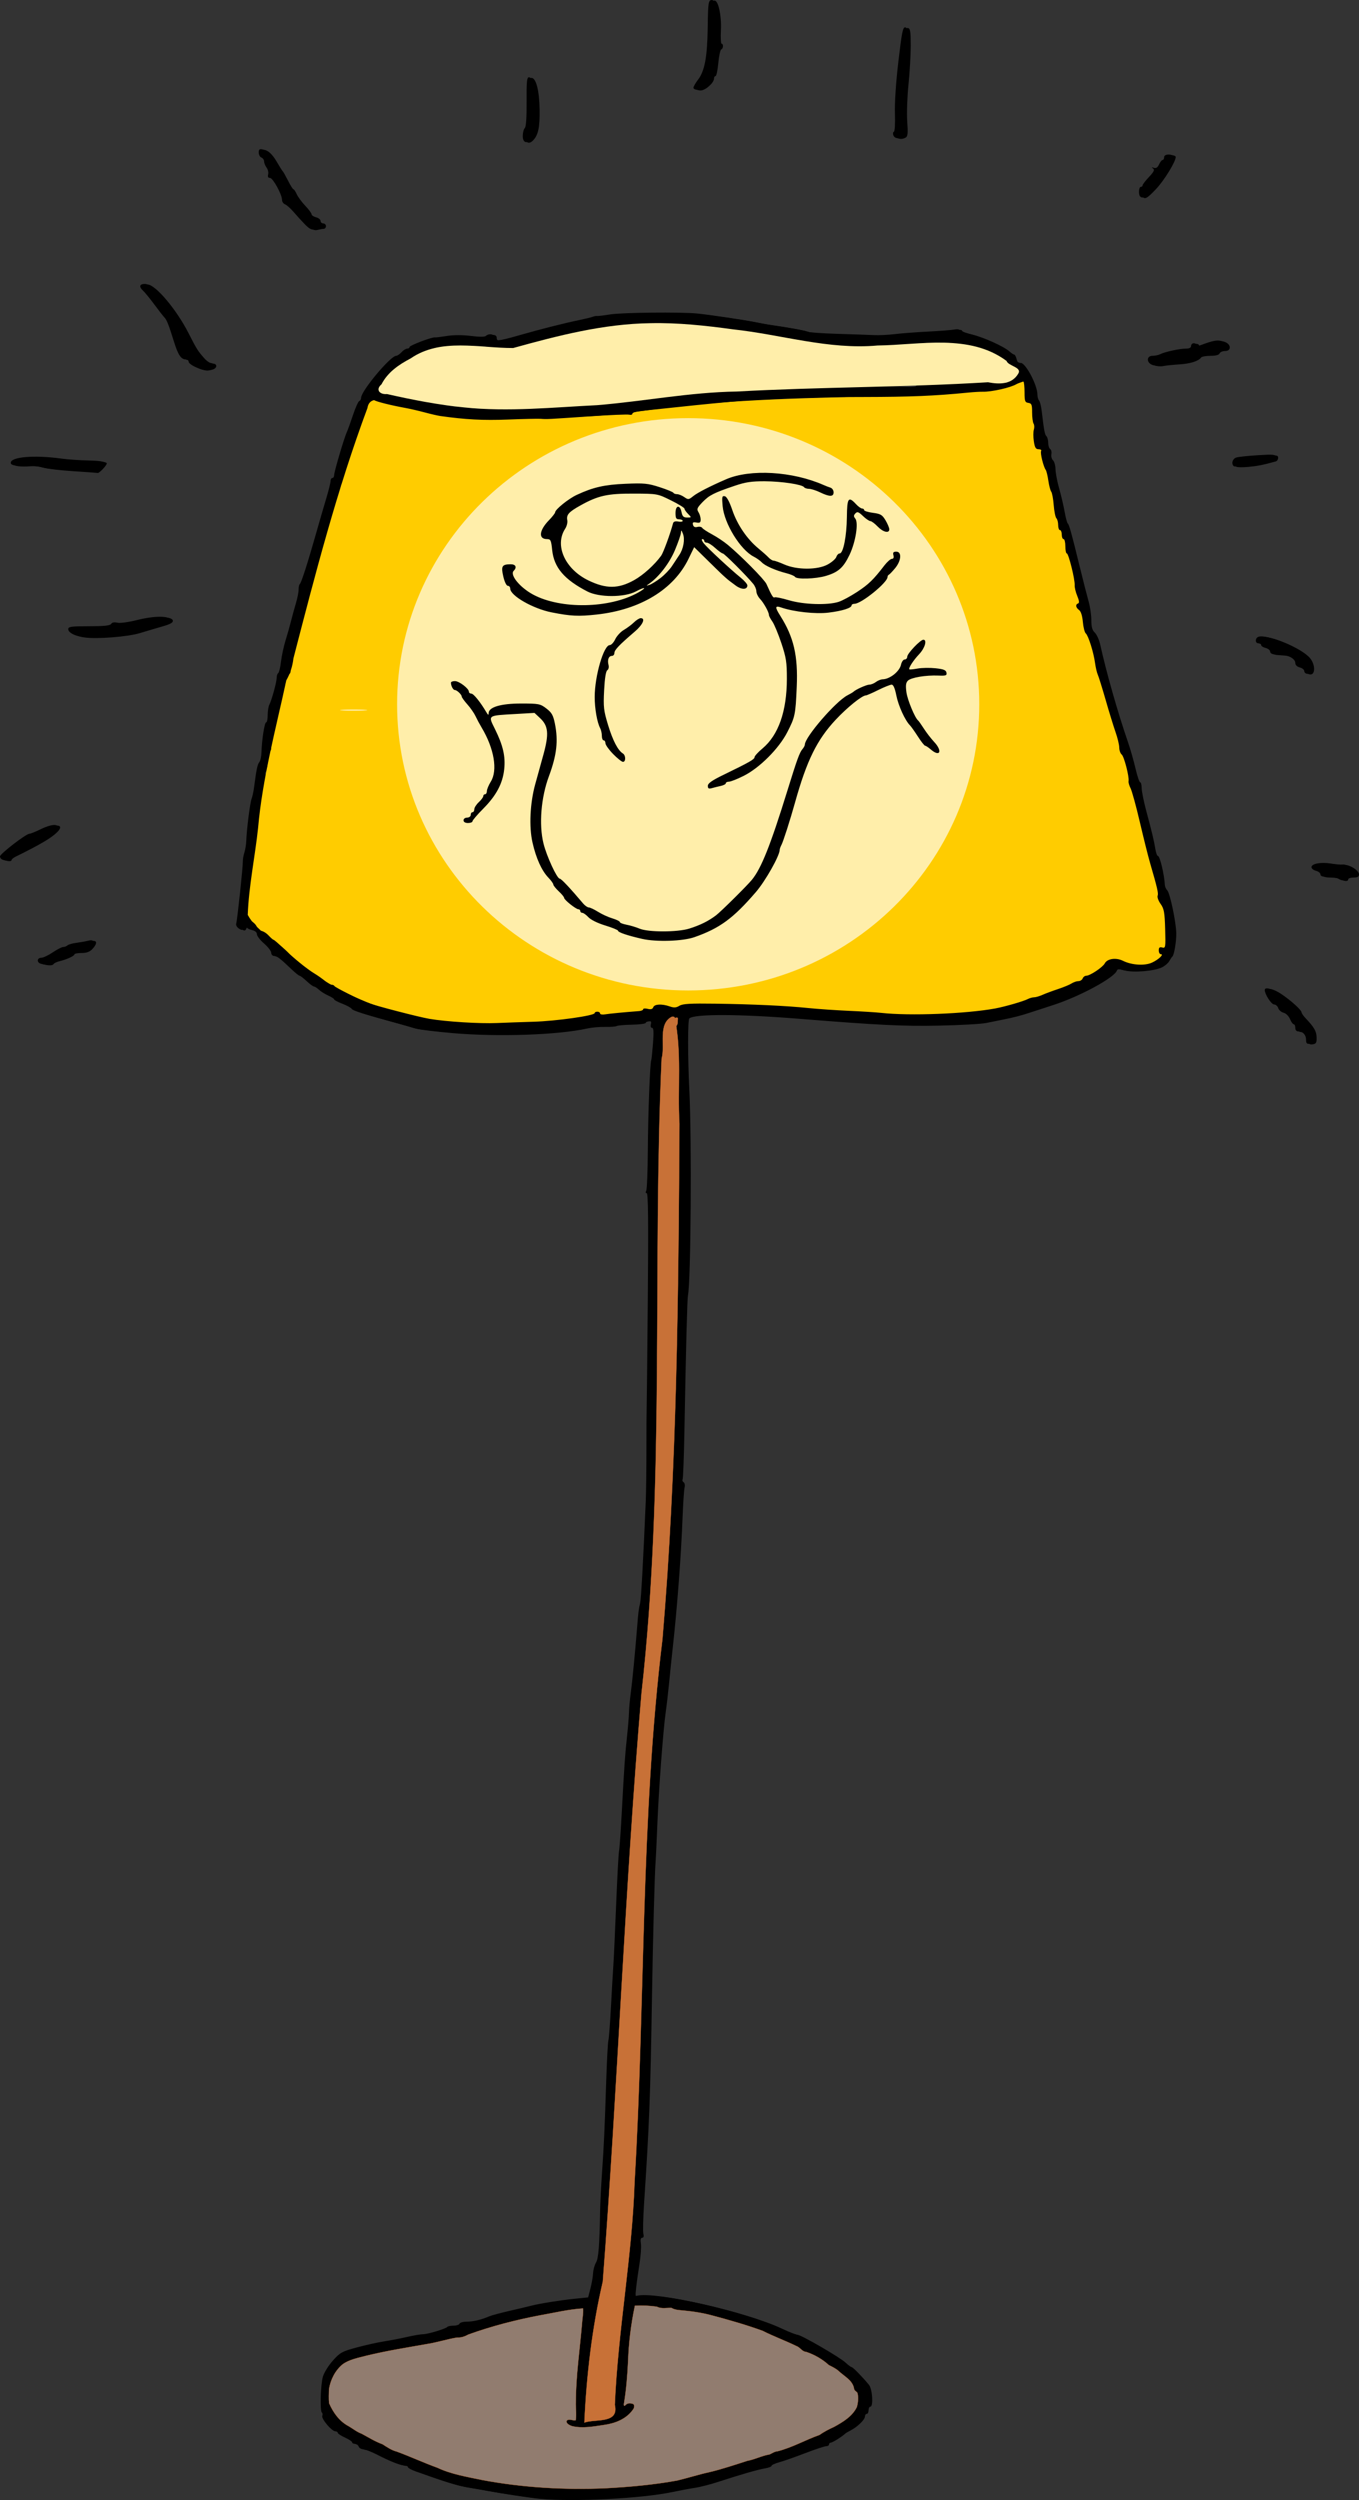 <?xml version="1.0" encoding="UTF-8"?>
<svg version="1.1" viewBox="0 0 562.87 1035.3" xmlns="http://www.w3.org/2000/svg">
<rect x="0" y="0" width="562.87" height="1035.3" fill="#333333" stroke="none"/>
<g transform="translate(-43.565 137.83)">
<path d="m267.13 896.92c-3.365-0.317-16.413-2.29-21.207-3.206-2.046-0.391-5.73-1.036-8.185-1.433-3.91-0.632-8.952-2.194-21.021-6.515-1.739-0.623-3.162-1.427-3.162-1.788s-0.629-0.656-1.397-0.656c-1.711 0-5.763-1.594-11.449-4.502-2.359-1.207-4.918-2.194-5.687-2.194-0.769 0-1.59-0.502-1.826-1.116-0.236-0.614-0.941-1.116-1.568-1.116-0.627 0-1.139-0.284-1.139-0.631 0-0.347-1.339-1.235-2.976-1.973-1.637-0.738-2.976-1.626-2.976-1.973 0-0.347-0.468-0.631-1.039-0.631-1.481 0-5.831-5.173-5.367-6.382 0.213-0.556 0.141-1.164-0.16-1.35-0.869-0.537-0.543-11.681 0.438-14.963 0.489-1.637 2.351-4.608 4.136-6.602 2.979-3.327 3.793-3.773 9.874-5.411 3.645-0.982 8.787-2.121 11.425-2.531 2.638-0.41 6.928-1.24 9.533-1.844 2.605-0.604 5.514-1.098 6.465-1.098 1.974 0 9.524-2.274 10.085-3.037 0.205-0.279 1.363-0.504 2.573-0.502 1.211 0 2.327-0.372 2.48-0.832 0.153-0.46 1.541-0.837 3.082-0.837 2.649 0 6.005-0.809 9.35-2.254 0.819-0.354 4.502-1.338 8.185-2.188 3.683-0.85 7.869-1.844 9.301-2.208 3.604-0.916 12.017-2.245 18.183-2.871l5.161-0.524 0.958-3.72c0.527-2.046 1.017-4.892 1.089-6.325 0.072-1.432 0.614-3.392 1.203-4.354 1.035-1.69 1.467-7.109 1.702-21.318 0.054-3.274 0.416-10.473 0.804-15.998 0.773-10.994 1.078-17.738 1.77-39.065 0.252-7.776 0.641-14.808 0.864-15.626s0.696-7.013 1.051-13.766 0.801-14.454 0.991-17.114c0.19-2.66 0.714-14.045 1.166-25.299 0.451-11.254 0.987-21.226 1.19-22.16 0.203-0.933 0.706-7.965 1.117-15.626 1.078-20.064 1.37-24.297 2.189-31.788 0.403-3.683 0.773-8.204 0.823-10.045 0.05-1.842 0.367-5.357 0.706-7.813 0.619-4.49 1.913-17.851 2.666-27.532 0.473-6.084 0.655-7.527 1.264-10.045 0.388-1.603 1.286-17.957 2.309-42.042 0.156-3.683 0.283-13.394 0.28-21.579-2e-3 -8.185 0.039-15.719 0.093-16.742 0.053-1.023 0.269-21.532 0.479-45.576 0.277-31.7 0.155-43.716-0.443-43.716-0.48 0-0.576-0.388-0.23-0.93 0.327-0.512 0.635-8.129 0.684-16.928 0.083-14.776 0.9-36.333 1.41-37.205 0.12-0.205 0.445-3.302 0.723-6.883 0.374-4.819 0.275-6.511-0.38-6.511-0.519 0-0.724-0.616-0.496-1.488 0.31-1.184 0.023-1.488-1.401-1.488-0.985 0-1.791 0.293-1.791 0.652 0 0.359-2.556 0.701-5.681 0.762-3.124 0.06-6.008 0.313-6.409 0.56-0.401 0.248-2.544 0.408-4.764 0.357-2.22-0.051-5.527 0.241-7.351 0.65-12.042 2.699-36.983 3.557-55.786 1.919-6.957-0.606-13.654-1.419-14.882-1.808-1.228-0.388-4.074-1.209-6.325-1.825-14.513-3.967-19.036-5.392-19.508-6.146-0.293-0.469-2.051-1.433-3.906-2.141-1.855-0.709-3.373-1.514-3.373-1.789 0-0.276-1.088-0.983-2.418-1.571-1.33-0.589-3.067-1.675-3.861-2.414s-1.732-1.344-2.087-1.344c-0.354 0-1.714-1.003-3.022-2.229-1.308-1.226-2.618-2.23-2.911-2.232-0.293-2e-3 -1.677-1.092-3.074-2.422-5.049-4.805-6.295-5.767-7.473-5.767-0.659 0-1.205-0.586-1.214-1.302-9e-3 -0.716-1.349-2.454-2.976-3.862-1.628-1.408-2.959-3.139-2.959-3.847 0-0.825-0.801-1.463-2.232-1.778-1.361-0.299-2.251-0.975-2.28-1.733-0.033-0.873-0.249-0.74-0.727 0.448-0.594 1.48-0.867 1.574-2.18 0.755-0.825-0.515-1.348-1.444-1.161-2.064 0.458-1.523 2.836-23.811 2.74-25.682-0.042-0.819 0.243-2.493 0.634-3.72s0.748-3.404 0.795-4.837c0.15-4.617 1.581-15.953 2.206-17.486 0.334-0.819 0.803-2.995 1.041-4.837 0.947-7.304 1.372-9.342 2.153-10.312 0.448-0.556 0.853-2.397 0.901-4.093 0.148-5.242 1.265-12.383 1.935-12.383 0.351 0 0.638-1.344 0.638-2.986s0.298-3.568 0.663-4.279c1.025-1.996 3.057-9.424 3.057-11.173 0-0.861 0.288-1.743 0.639-1.96 0.352-0.217 0.864-2.33 1.139-4.694 0.275-2.365 1.121-6.309 1.88-8.764 0.759-2.455 1.799-6.139 2.311-8.185 0.513-2.046 1.432-5.395 2.043-7.441 0.611-2.046 1.098-4.557 1.081-5.578-0.017-1.022 0.209-2.026 0.5-2.232 0.597-0.421 3.351-9.009 6.803-21.209 1.274-4.502 3.128-10.883 4.121-14.18 0.993-3.297 1.805-6.562 1.805-7.255 0-0.693 0.335-1.26 0.744-1.26s0.744-0.549 0.744-1.22c0-1.368 4.152-15.448 5.236-17.755 0.385-0.819 1.535-3.998 2.556-7.065 1.021-3.067 2.197-5.69 2.613-5.829 0.416-0.139 0.756-0.745 0.756-1.347 0-2.821 12.182-17.383 14.541-17.383 0.47 0 1.46-0.67 2.201-1.488 0.741-0.819 1.797-1.488 2.348-1.488s1.001-0.308 1.001-0.683c0-0.647 9.514-4.231 10.52-3.963 0.261 0.069 2.464-0.194 4.895-0.585 2.779-0.448 6.471-0.453 9.943-0.015 3.449 0.435 5.788 0.433 6.229-0.004 1.09-1.081 3.386-0.829 3.386 0.371 0 2.02 1.421 1.939 10.192-0.576 9.196-2.637 18.61-5.019 25.525-6.457 2.251-0.468 4.595-1.046 5.209-1.284 0.614-0.238 1.38-0.375 1.703-0.305 0.323 0.07 2.834-0.231 5.581-0.67 4.911-0.785 29.319-1.033 35.874-0.365 5.235 0.533 19.29 2.616 23.811 3.528 2.251 0.454 4.762 0.922 5.581 1.041 8.753 1.266 15.278 2.455 16.036 2.923 0.509 0.315 6.15 0.731 12.536 0.924 6.385 0.194 13.284 0.434 15.33 0.533 2.046 0.1 5.897-0.086 8.557-0.412 2.66-0.326 8.855-0.799 13.766-1.051 4.911-0.252 9.85-0.636 10.975-0.855 1.125-0.219 2.046-0.112 2.046 0.237 0 0.349 1.923 1.081 4.272 1.627 4.68 1.088 13.123 4.909 15.401 6.969 0.793 0.718 1.678 1.305 1.966 1.305 0.288 0 0.741 0.868 1.007 1.928 0.298 1.189 0.863 1.782 1.473 1.548 1.881-0.722 7.133 8.963 7.133 13.152 0 0.922 0.302 1.994 0.672 2.383 0.37 0.389 0.868 2.381 1.108 4.427 0.943 8.042 1.246 9.648 1.952 10.354 0.403 0.403 0.733 1.651 0.733 2.772 0 1.122 0.366 2.266 0.814 2.543 0.448 0.277 0.674 1.235 0.503 2.13-0.171 0.895 0.132 2.04 0.674 2.546 0.542 0.506 1.004 2.163 1.028 3.681 0.024 1.519 0.708 5.105 1.52 7.97 0.813 2.865 1.833 7.218 2.267 9.673 0.434 2.455 1.012 4.632 1.283 4.837 0.591 0.446 1.47 3.611 4.959 17.858 1.453 5.934 3.13 12.493 3.726 14.575 0.596 2.082 1.083 5.501 1.083 7.598 0 2.818 0.377 4.164 1.447 5.16 0.796 0.742 1.813 3.015 2.261 5.052 2.481 11.294 7.3 28.222 11.434 40.164 0.992 2.865 2.405 7.804 3.14 10.975 0.735 3.172 1.61 5.767 1.945 5.767 0.334 0 0.615 1.088 0.623 2.418 8e-3 1.33 0.869 5.599 1.913 9.487 2.367 8.815 3.188 12.263 3.766 15.812 0.25 1.535 0.718 2.79 1.04 2.79 0.822 0 2.67 7.728 2.878 12.038 0.033 0.687 0.489 1.692 1.013 2.232 1.143 1.18 3.68 13.34 3.727 17.86 0.036 3.44-0.903 8.927-1.632 9.539-0.244 0.205-0.809 1.042-1.256 1.86-0.447 0.819-1.786 1.976-2.976 2.573-3.139 1.573-11.982 2.316-15.505 1.302-2.222-0.639-2.994-0.631-3.216 0.037-0.989 2.966-15.412 10.77-26.511 14.344-3.732 1.202-7.957 2.578-9.39 3.058-3.513 1.178-7.137 2.119-11.161 2.898-1.842 0.356-5.023 0.997-7.069 1.424-2.046 0.427-10.92 0.922-19.719 1.101-14.779 0.299-24.839-0.196-58.04-2.858-24.698-1.98-43.307-2.026-45.223-0.11-0.666 0.666-0.655 16.345 0.02 29.807 1.032 20.566 0.636 78.88-0.575 84.859-0.31 1.528-0.809 20.7-1.47 56.389-0.196 10.569-0.533 19.503-0.75 19.853-0.217 0.35-0.026 0.864 0.423 1.142 0.449 0.278 0.629 1.251 0.4 2.163-0.229 0.912-0.597 6.317-0.817 12.01-0.649 16.767-2.22 37.563-4.154 54.998-0.409 3.683-1.049 9.878-1.423 13.766s-1.014 9.413-1.422 12.278c-1.066 7.481-2.898 32.121-3.485 46.878-0.277 6.957-0.589 13.654-0.694 14.882-0.387 4.53-1.104 31.232-1.509 56.179-0.674 41.535-1.11 52.938-3.26 85.222-0.41 6.152-0.55 11.928-0.313 12.836 0.273 1.044 0.095 1.651-0.484 1.651-0.615 0-0.79 0.794-0.534 2.418 0.209 1.33-0.052 5.097-0.582 8.371-0.53 3.274-1.153 7.744-1.386 9.933-0.413 3.885-0.382 3.97 1.319 3.543 7.581-1.903 44.197 6.381 59.075 13.364 2.989 1.403 5.893 2.551 6.455 2.551 1.465 0 17.495 9.28 19.889 11.514 1.108 1.034 2.248 1.879 2.534 1.879 0.507 0 4.57 4.164 7.172 7.351 1.421 1.741 1.872 9.019 0.558 9.019-0.409 0-0.744 0.67-0.744 1.488 0 0.819-0.335 1.488-0.744 1.488s-0.744 0.489-0.744 1.086c0 1.276-3.1 4.3-5.868 5.724-1.07 0.55-2.112 1.168-2.317 1.374-1.114 1.117-5.258 3.722-5.923 3.722-0.426 0-0.774 0.335-0.774 0.744 0 0.409-0.54 0.744-1.199 0.744-0.66 0-4.594 1.305-8.743 2.901-4.149 1.595-8.967 3.283-10.706 3.75-1.739 0.467-3.162 1.127-3.162 1.466s-1.188 0.81-2.639 1.045c-2.885 0.468-10.046 2.528-19.312 5.554-3.274 1.069-7.627 2.193-9.673 2.498-2.046 0.304-6.22 1.082-9.274 1.728-12.883 2.726-40.951 4.173-55.09 2.84zm39.437-5.088c12.282-1.215 19.787-2.358 21.951-3.343 0.819-0.372 3.665-1.143 6.325-1.712 5.682-1.216 15.444-4.045 17.29-5.011 0.711-0.372 1.928-0.676 2.705-0.676 0.777 0 2.372-0.5 3.545-1.111 1.172-0.611 2.865-1.114 3.762-1.116 0.897 0 1.837-0.339 2.09-0.749 0.253-0.409 1.152-0.744 1.997-0.744 1.405 0 5.713-1.674 13.678-5.314 1.664-0.76 3.422-1.383 3.906-1.383s0.881-0.289 0.881-0.643c0-0.354 1.591-1.245 3.534-1.981 3.883-1.469 9.463-5.667 10.771-8.101 1.171-2.179 1.184-7.134 0.018-7.134-0.512 7e-5 -0.946-0.753-0.965-1.674-0.019-0.921-0.876-2.344-1.904-3.162-1.028-0.819-2.938-2.404-4.244-3.523-1.306-1.119-2.765-2.04-3.243-2.046-0.477-7e-3 -0.98-0.278-1.116-0.604-0.534-1.273-8.331-5.72-9.645-5.5-0.77 0.129-1.395-0.204-1.398-0.744-3e-3 -0.539-2.919-2.097-6.511-3.479-3.578-1.376-7.008-2.897-7.622-3.38-0.614-0.483-3.125-1.489-5.581-2.237-2.455-0.747-5.302-1.623-6.325-1.946-11.229-3.545-18.411-5.175-23.302-5.288-2.326-0.054-4.23-0.431-4.23-0.839 0-0.448-1.177-0.553-2.976-0.265-1.637 0.262-2.976 0.18-2.976-0.183 0-0.362-2.305-0.706-5.123-0.764l-5.123-0.105-0.486 2.429c-1.615 8.069-1.937 10.915-2.338 20.66-0.244 5.934-0.75 11.961-1.124 13.394-0.374 1.432-0.66 3.609-0.634 4.837 0.044 2.145 0.078 2.167 0.854 0.558 0.906-1.879 3.556-2.287 3.556-0.547 0 2.459-4.716 6.261-9.172 7.393-6.448 1.638-14.826 2.248-16.749 1.219-2.437-1.304-2.123-3.331 0.436-2.817l2.046 0.411-0.245-6.41c-0.135-3.525 0.282-11.119 0.925-16.874 0.643-5.755 1.341-12.641 1.55-15.301 0.209-2.66 0.518-5.541 0.685-6.402 0.27-1.388-4e-3 -1.542-2.422-1.364-2.707 0.2-13.57 2.184-23.561 4.304-4.425 0.939-10.579 2.64-20.721 5.73-1.165 0.355-2.584 1.032-3.153 1.504-0.569 0.472-1.506 0.678-2.082 0.457-0.576-0.221-3.053 0.222-5.504 0.985-2.451 0.763-9.1 2.098-14.775 2.967-5.675 0.869-11.657 1.969-13.294 2.445-1.637 0.476-3.646 0.936-4.465 1.023-0.819 0.087-3.495 0.785-5.947 1.552-3.563 1.114-4.933 2.015-6.814 4.482-2.778 3.642-4.157 9.114-3.279 13.009 0.811 3.597 4.44 8.095 7.989 9.902 1.564 0.796 2.955 1.699 3.091 2.006 0.136 0.307 0.639 0.559 1.116 0.561 0.477 0 2.375 1.005 4.217 2.229 1.842 1.224 3.871 2.227 4.51 2.229 0.639 0 1.822 0.618 2.629 1.37 0.807 0.752 2.461 1.609 3.675 1.904 1.214 0.295 3.547 1.143 5.184 1.883 5.865 2.652 8.229 3.614 11.161 4.54 1.637 0.517 3.144 1.163 3.348 1.436 0.509 0.678 8.449 2.678 17.878 4.503 18.442 3.569 41.732 4.531 61.741 2.551zm-9.509-28.516c1.275-0.471 1.584-1.293 1.737-4.608 0.102-2.219 0.403-8.722 0.669-14.451 0.832-17.929 2.24-30.88 3.358-30.88 0.53 0 1.13-5.568 1.926-17.858 0.199-3.069 0.68-8.092 1.069-11.161 0.739-5.835 1.794-25.655 1.84-34.601 0.015-2.865 0.242-5.376 0.505-5.581 0.263-0.205 0.847-19.626 1.299-43.158 0.891-46.413 2.013-81.639 3.103-97.477 0.38-5.525 0.872-12.724 1.093-15.998 0.382-5.668 0.701-8.876 2.591-26.043 4.337-39.396 4.953-46.446 5.553-63.62 0.208-5.934 0.55-14.473 0.761-18.974 0.211-4.502 0.552-20.574 0.758-35.717 0.206-15.142 0.875-36.74 1.487-47.994s1.081-23.979 1.041-28.276c-0.04-4.297-0.073-15.682-0.074-25.299-2e-3 -9.617-0.116-18.826-0.256-20.463-0.139-1.637-0.473-7.497-0.74-13.022-0.268-5.525-0.522-10.715-0.565-11.534-0.043-0.819 0.188-4.131 0.514-7.361l0.591-5.873-1.748 0.468c-0.961 0.257-2.129 0.472-2.595 0.478-0.966 0.012-1.621 2.953-2.178 9.782-0.213 2.606-0.531 5.161-0.707 5.678-0.779 2.284-1.179 30.07-1.405 97.652-0.221 65.865-0.486 83.513-1.527 101.57-0.189 3.274-0.536 9.469-0.772 13.766-0.236 4.297-1.078 14.677-1.872 23.067s-1.767 18.77-2.163 23.067c-0.396 4.297-1.065 11.329-1.484 15.626-1.511 15.458-2.745 33.313-3.419 49.483-0.239 5.729-0.603 12.594-0.808 15.254-0.205 2.66-0.513 7.683-0.683 11.161-0.17 3.479-0.666 11.348-1.102 17.486-1.793 25.271-2.225 31.932-2.991 46.134-0.441 8.185-0.966 16.221-1.166 17.858-0.635 5.203-0.923 9.507-1.048 15.626-0.067 3.274-0.522 9.887-1.012 14.696-0.495 4.86-0.599 8.743-0.235 8.743 0.36 0 0.447 0.831 0.192 1.847-0.255 1.016-0.632 8.299-0.838 16.184-0.357 13.679-1.44 21.576-3.486 25.421-0.413 0.776-0.863 2.45-1 3.72-0.137 1.271-0.564 3.35-0.949 4.621-0.385 1.271-0.531 3.196-0.324 4.279 0.207 1.082 0.061 1.968-0.325 1.968-0.803 0-2.421 16.751-2.72 28.171l-0.202 7.708 4.38-0.495c2.409-0.273 5.078-0.754 5.931-1.069zm-31.416-577.8c9.447-0.28 25.299-2.527 25.299-3.585 0-0.319 0.502-0.58 1.116-0.58 0.614 0 1.116 0.326 1.116 0.725 0 0.399 0.921 0.572 2.046 0.385 1.748-0.291 8.155-0.906 14.138-1.356 0.921-0.07 1.674-0.414 1.674-0.765 0-0.351 0.844-0.427 1.877-0.168 1.315 0.33 2.007 0.132 2.312-0.663 0.509-1.326 3.538-1.476 6.806-0.337 1.776 0.619 2.675 0.559 4.018-0.267 1.361-0.837 4.504-1.023 14.751-0.873 15.955 0.234 29.341 0.862 38.693 1.815 3.888 0.396 11.422 0.915 16.742 1.152 5.32 0.237 11.347 0.618 13.394 0.846 11.763 1.31 35.152 0.403 47.25-1.833 4.048-0.748 11.787-2.99 13.57-3.932 0.711-0.375 1.832-0.682 2.492-0.682 0.66 0 2.255-0.468 3.545-1.041 1.29-0.572 4.186-1.649 6.437-2.392 2.251-0.743 4.753-1.782 5.56-2.308 0.807-0.526 2.073-0.956 2.814-0.956 0.74 0 1.539-0.502 1.774-1.116s0.901-1.116 1.48-1.116c1.559 0 6.797-3.487 7.66-5.099 1.077-2.012 4.677-2.522 7.58-1.073 3.613 1.802 9.084 2.119 12.077 0.699 2.759-1.309 4.97-3.455 3.559-3.455-0.459 0-0.835-0.709-0.835-1.575 0-1.19 0.351-1.483 1.438-1.199 1.366 0.357 1.427-0.027 1.206-7.671-0.198-6.889-0.469-8.38-1.88-10.361-0.906-1.273-1.464-2.794-1.239-3.38 0.392-1.021-0.08-3.063-3.182-13.764-0.771-2.66-2.654-10.194-4.184-16.742-1.53-6.548-3.251-12.835-3.824-13.97-0.573-1.135-0.957-2.475-0.852-2.976 0.357-1.721-1.821-10.197-2.837-11.04-0.559-0.464-1.016-1.754-1.016-2.868 0-1.114-0.691-4.003-1.536-6.42-0.845-2.417-2.69-8.413-4.1-13.324-1.411-4.911-2.87-9.599-3.243-10.417s-0.885-2.995-1.138-4.837c-0.614-4.474-2.766-11.353-3.841-12.278-0.476-0.409-1.024-2.558-1.219-4.776-0.223-2.541-0.803-4.359-1.568-4.919-1.398-1.022-1.586-2.335-0.392-2.733 0.562-0.187 0.449-1.165-0.359-3.098-0.649-1.553-1.128-3.551-1.066-4.439 0.162-2.294-2.523-13.149-3.253-13.149-0.334 0-0.608-1.339-0.608-2.976 0-1.637-0.335-2.976-0.744-2.976s-0.744-0.837-0.744-1.86c0-1.023-0.335-1.86-0.744-1.86-0.409 0-0.744-0.938-0.744-2.083 0-1.146-0.334-2.417-0.741-2.825-0.408-0.408-0.906-2.863-1.108-5.457-0.202-2.594-0.663-5.09-1.025-5.546-0.362-0.457-0.9-2.505-1.194-4.551-0.295-2.046-0.78-4.055-1.08-4.465-0.97-1.327-2.375-7.079-1.911-7.828 0.248-0.401-0.219-0.729-1.036-0.729-1.186 0-1.586-0.661-1.978-3.275-0.27-1.801-0.269-3.975 2e-3 -4.83 0.271-0.855 0.221-1.977-0.113-2.492-0.333-0.515-0.606-2.611-0.606-4.657 0-3.217-0.212-3.751-1.568-3.944-1.376-0.196-1.568-0.722-1.568-4.296 0-2.24-0.198-4.27-0.439-4.512-0.242-0.242-1.545 0.228-2.897 1.042-2.433 1.467-10.402 3.262-13.991 3.151-1.023-0.032-3.702 0.124-5.953 0.346-14.057 1.387-23.7 1.793-43.53 1.835-27.577 0.057-38.138 0.431-54.319 1.925-10.828 1-17.586 1.689-38.135 3.892-1.739 0.186-3.162 0.679-3.162 1.095 0 0.416-0.591 0.601-1.314 0.412-0.722-0.189-8.173 0.127-16.556 0.702-17.378 1.192-17.565 1.202-20.079 1.002-1.023-0.081-7.165 0.057-13.649 0.308-10.24 0.396-17.501 0.015-28.021-1.472-1.023-0.145-3.869-0.804-6.325-1.466-2.455-0.662-6.139-1.511-8.185-1.886-6.085-1.117-11.839-2.561-12.885-3.233-1.181-0.76-2.833 1.203-3.509 4.17-0.256 1.125-0.748 2.046-1.092 2.046-0.344 0-0.855 1.088-1.135 2.418-0.28 1.33-0.929 3.423-1.442 4.651-0.948 2.27-3.081 9.194-5.213 16.928-0.649 2.353-1.505 4.279-1.903 4.279-0.398 0-0.723 1.26-0.723 2.801 0 1.54-0.694 4.638-1.542 6.883-0.848 2.245-2.202 6.758-3.008 10.03-0.807 3.271-1.787 6.268-2.179 6.66-0.392 0.392-0.712 1.638-0.712 2.77 0 1.132-0.464 3.158-1.03 4.502-0.567 1.344-1.413 3.95-1.88 5.792-0.467 1.842-1.698 6.362-2.736 10.045-1.038 3.683-2.323 8.539-2.857 10.789-0.534 2.251-1.677 6.604-2.542 9.673s-1.384 6.288-1.156 7.152c0.272 1.029 8e-3 1.727-0.761 2.023-0.647 0.248-1.176 1.131-1.176 1.963 0 0.831-0.355 1.512-0.788 1.512-0.433 0-0.563 0.364-0.288 0.809 0.501 0.811-2.269 14.143-3.404 16.382-0.768 1.515-1.819 8.067-1.569 9.783 0.104 0.716-0.166 1.302-0.601 1.302-0.451 0-0.791 1.566-0.791 3.641 0 2.621-0.327 3.766-1.167 4.089-0.693 0.266-1.01 0.979-0.779 1.754 0.401 1.349 0.223 2.868-2.46 20.988-0.876 5.914-1.758 12.778-1.96 15.254-0.202 2.476-0.861 7.595-1.465 11.376-1.645 10.31-1.522 11.765 1.135 13.334 1.228 0.725 2.232 1.916 2.232 2.646 0 0.842 0.557 1.328 1.524 1.328 0.838 0 2.3 0.837 3.248 1.86 0.948 1.023 1.906 1.86 2.128 1.86 0.222 0 1.874 1.423 3.669 3.162 4.389 4.252 10.059 8.867 13.275 10.806 1.451 0.875 3.427 2.275 4.392 3.112 0.965 0.837 2.178 1.522 2.695 1.522 0.517 0 1.052 0.251 1.188 0.558 0.238 0.537 10.576 5.767 13.642 6.903 3.562 1.319 21.258 5.914 25.671 6.665 6.899 1.175 20.935 2.05 27.904 1.741 3.274-0.145 10.138-0.388 15.254-0.54zm45.018-34.304c-5.997-1.353-10.045-2.72-10.045-3.392 0-0.304-2.379-1.275-5.286-2.158-3.097-0.941-5.983-2.357-6.968-3.421-0.925-0.998-2.063-1.815-2.527-1.815s-0.845-0.335-0.845-0.744c0-0.409-0.353-0.744-0.784-0.744-1.024 0-5.913-3.906-5.913-4.724-2e-5 -0.347-1.005-1.57-2.232-2.717-1.228-1.147-2.232-2.404-2.232-2.792s-0.929-1.679-2.065-2.868c-2.783-2.913-5.08-7.998-6.569-14.546-1.487-6.539-1.027-16.323 1.137-24.152 0.779-2.818 2.296-8.305 3.371-12.193 2.378-8.599 2.079-11.928-1.361-15.143l-2.326-2.174-7.813 0.452c-11.854 0.685-11.445 0.381-8.512 6.334 3.325 6.749 4.345 11.203 3.788 16.536-0.615 5.881-3.28 10.895-8.68 16.329-2.449 2.465-4.453 4.81-4.453 5.211 0 0.402-0.837 0.73-1.86 0.73-1.157 0-1.86-0.422-1.86-1.116 0-0.62 0.661-1.116 1.488-1.116 0.827 0 1.488-0.496 1.488-1.116 0-0.614 0.335-1.116 0.744-1.116s0.744-0.548 0.744-1.217c0-0.669 0.837-1.993 1.86-2.941 1.023-0.948 1.86-2.075 1.86-2.504 0-0.429 0.335-0.78 0.744-0.78s0.745-0.586 0.747-1.302c2e-3 -0.716 0.731-2.474 1.62-3.906 2.929-4.715 1.392-13.757-3.815-22.449-0.817-1.363-1.952-3.483-2.523-4.71-0.571-1.228-2.083-3.404-3.358-4.837-1.276-1.432-2.325-2.879-2.332-3.216-0.017-0.85-1.986-2.737-2.856-2.737-0.708 0-1.621-1.71-1.621-3.037 0-0.376 0.753-0.673 1.674-0.66 1.767 0.025 5.767 3.081 5.767 4.405 0 0.429 0.458 0.78 1.017 0.78 0.916 0 3.787 3.565 6.227 7.731 0.711 1.214 0.922 1.294 0.93 0.353 0.022-2.498 5.022-3.985 13.405-3.985 7.386-3.4e-4 7.96 0.112 10.503 2.055 2.222 1.697 2.837 2.787 3.534 6.26 1.443 7.186 0.779 13.015-2.484 21.815-3.265 8.804-4.168 19.957-2.25 27.796 1.275 5.21 5.569 14.539 6.715 14.586 0.655 0.027 4.168 3.75 9.682 10.263 0.78 0.921 1.852 1.674 2.383 1.674 0.531 0 2.245 0.808 3.809 1.795 1.564 0.987 4.236 2.212 5.938 2.722 1.702 0.51 3.095 1.194 3.095 1.52s1.256 0.828 2.79 1.115c1.535 0.287 3.962 1.017 5.395 1.621 3.618 1.526 15.619 1.519 20.553-0.013 4.505-1.398 7.979-3.119 11.133-5.516 2.011-1.528 12.795-12.208 14.82-14.678 3.935-4.797 7.733-14.352 14.829-37.305 3.841-12.425 4.94-15.448 6.108-16.801 0.558-0.646 1.014-1.5 1.014-1.898 0-3.099 12.785-17.902 17.613-20.393 1.158-0.598 2.273-1.254 2.478-1.46 0.942-0.944 5.46-2.978 6.614-2.978 0.707 0 1.936-0.492 2.73-1.093 0.794-0.601 2.035-1.103 2.757-1.116 3.016-0.054 7.012-3.224 7.634-6.054 0.26-1.185 0.949-2.155 1.53-2.155s1.057-0.529 1.057-1.175c0-1.295 5.436-7.011 6.668-7.011 1.644 0 0.645 3.47-1.716 5.96-2.45 2.585-4.558 5.846-4.082 6.317 0.135 0.134 1.672-0.018 3.414-0.337 1.742-0.319 5.087-0.374 7.432-0.121 3.324 0.358 4.321 0.759 4.525 1.82 0.227 1.183-0.211 1.341-3.339 1.21-5.2-0.217-11.334 0.804-12.634 2.104-0.855 0.855-1.001 2.001-0.613 4.824 0.443 3.222 3.523 10.633 4.866 11.708 0.256 0.205 1.321 1.711 2.367 3.348 1.046 1.637 2.938 4.085 4.204 5.441 3.653 3.911 2.476 6.495-1.419 3.116-0.944-0.819-1.965-1.488-2.269-1.488-0.304 0-1.647-1.705-2.984-3.789-1.337-2.084-2.824-4.182-3.305-4.662-2.018-2.018-4.798-8.104-5.628-12.321-0.592-3.007-1.247-4.527-1.952-4.527-0.584 0-3.086 1.004-5.56 2.232s-4.783 2.232-5.13 2.232c-1.567 0-7.727 4.97-12.519 10.102-7.743 8.291-11.953 16.86-16.791 34.172-2.082 7.45-4.917 16.294-5.663 17.662-0.387 0.711-0.704 1.604-0.704 1.985 0 2.428-5.905 12.905-9.865 17.503-9.408 10.923-14.958 14.994-25.48 18.687-4.775 1.676-15.705 2.037-21.579 0.712zm27.16-63.375c0-1.046 1.708-2.248 6.511-4.579 10.703-5.196 12.836-6.41 12.836-7.306 0-0.47 1.473-2.085 3.274-3.59 6.63-5.54 10.09-15.405 10.109-28.813 9e-3 -6.945-0.284-8.837-2.307-14.882-1.275-3.809-2.949-7.814-3.72-8.9-0.772-1.086-1.403-2.291-1.403-2.676 0-1.183-2.082-4.952-3.687-6.675-0.837-0.898-1.522-2.313-1.522-3.144s-0.586-2.221-1.302-3.088c-2.909-3.523-11.969-12.578-12.586-12.578-0.364 0-1.761-1.004-3.106-2.232-1.344-1.228-2.926-2.232-3.514-2.232-0.589 0-1.07-0.335-1.07-0.744 0-0.409-0.359-0.744-0.798-0.744s-0.182 0.784 0.572 1.741c1.502 1.909 10.983 10.72 15.338 14.253 1.511 1.226 2.747 2.659 2.747 3.186 0 1.793-2.326 1.865-4.704 0.147-3.87-2.796-4.329-3.204-10.963-9.729l-6.366-6.262-2.346 4.843c-6.14 12.673-19.988 21.077-37.997 23.059-7.559 0.832-10.8 0.676-18.731-0.902-7.757-1.543-17.114-6.922-17.114-9.837 0-0.634-0.445-1.152-0.988-1.152-0.58 0-1.356-1.592-1.877-3.852-0.997-4.321-0.561-5.046 3.052-5.066 2.118-0.012 2.697 1.273 1.233 2.736-1.67 1.67 2.609 6.882 8.052 9.81 11.48 6.175 31.745 5.786 43.526-0.835 3.864-2.172 2.962-2.553-1.024-0.433-4.686 2.493-15.14 2.497-19.977 8e-3 -9.612-4.947-13.863-9.936-14.617-17.156-0.431-4.123-0.64-4.559-2.187-4.559-3.592 0-3.217-3.62 0.804-7.76 1.434-1.476 2.607-2.974 2.607-3.328 0-1.165 5.524-5.623 8.934-7.211 6.83-3.18 11.456-4.232 20.222-4.602 7.727-0.326 9.298-0.17 14.138 1.399 2.995 0.971 5.556 2.021 5.693 2.332 0.136 0.312 0.815 0.567 1.509 0.567s2.037 0.544 2.986 1.208c1.619 1.134 1.846 1.111 3.7-0.384 1.818-1.466 6.891-4.07 13.604-6.983 10.035-4.355 27.546-3.321 40.458 2.389 0.819 0.362 2.074 0.845 2.79 1.074s1.302 1.096 1.302 1.928c0 1.909-1.662 1.916-5.581 0.023-1.637-0.791-3.71-1.449-4.607-1.463-0.897-0.014-1.809-0.315-2.028-0.669-0.701-1.134-9.264-2.429-16.303-2.465-5.413-0.028-7.982 0.356-12.407 1.855-8.676 2.938-10.597 3.914-13.374 6.797-2.245 2.331-2.465 2.874-1.674 4.141 0.501 0.802 0.91 2.171 0.91 3.042 0 1.265-0.355 1.517-1.758 1.249-1.378-0.264-1.686-0.06-1.424 0.943 0.226 0.863 0.822 1.152 1.835 0.887 0.825-0.216 1.717-0.044 1.982 0.382 0.265 0.426 2.098 1.633 4.072 2.682 1.975 1.049 4.913 3.009 6.531 4.355 5.617 4.675 15.183 14.364 16.009 16.213 2.169 4.858 2.788 5.874 3.361 5.52 0.34-0.21 3.018 0.332 5.951 1.206 6.044 1.8 16.054 2.124 20.585 0.666 1.517-0.488 4.989-2.357 7.715-4.154 4.756-3.133 6.698-5.023 11.258-10.953 1.143-1.486 2.535-2.703 3.093-2.703 0.648 0 0.874-0.537 0.626-1.488-0.299-1.142-0.023-1.488 1.186-1.488 2.349 0 2.092 3.725-0.471 6.826-1.125 1.361-2.297 2.587-2.604 2.723-0.307 0.136-0.558 0.57-0.558 0.963 0 2.278-10.836 11.067-13.645 11.067-0.68 0-1.237 0.294-1.237 0.654 0 1.095-3.804 2.296-9.518 3.006-5.347 0.664-14.37-0.315-19.687-2.137-2.55-0.873-2.607-0.148-0.277 3.542 5.545 8.784 7.322 16.477 6.768 29.31-0.5 11.589-0.694 12.522-3.93 18.829-3.467 6.757-11.434 14.733-18.024 18.045-2.647 1.33-5.399 2.418-6.116 2.418-0.716-1.6e-4 -1.302 0.293-1.302 0.651 0 0.358-0.921 0.852-2.046 1.098-1.125 0.246-2.8 0.662-3.72 0.924-1.317 0.375-1.674 0.174-1.674-0.942zm-30.508-85.2c3.775-2.111 8.444-6.328 11.161-10.079 0.91-1.255 3.736-8.957 4.955-13.501 0.173-0.644 0.95-0.886 2.123-0.661 1.018 0.195 1.851 0.065 1.851-0.287 0-0.352-0.67-0.641-1.488-0.641-1.205 0-1.488-0.496-1.488-2.604 0-3.274 1.857-3.551 2.493-0.372 0.355 1.773 0.833 2.232 2.325 2.232 1.879 0 1.879 0 0.391-1.488-0.819-0.819-1.488-1.794-1.488-2.168 0-0.374-2.521-1.925-5.601-3.447-5.593-2.763-5.617-2.768-15.44-2.804-10.884-0.041-14.767 0.826-22.116 4.934-4.811 2.69-5.822 3.836-5.387 6.108 0.176 0.923-0.211 2.49-0.862 3.482-4.518 6.896-0.102 16.731 9.627 21.441 7.311 3.539 12.43 3.5 18.945-0.144zm10.878-0.84c1.708-1.308 3.861-3.55 4.785-4.982 0.923-1.432 2.274-3.479 3.001-4.549 1.757-2.585 2.439-6.548 1.521-8.845-0.641-1.604-0.755-1.655-0.827-0.372-0.046 0.819-1.175 4.074-2.509 7.235-2.263 5.363-6.62 11.03-10.625 13.821-1.33 0.927-1.327 0.948 0.082 0.518 0.807-0.246 2.865-1.518 4.573-2.826zm-19.621 72.841c-1.739-1.782-3.162-3.781-3.162-4.443 0-0.662-0.335-1.203-0.744-1.203-0.409 0-0.744-0.842-0.744-1.87 0-1.029-0.313-2.452-0.695-3.162-1.257-2.338-2.282-8.196-2.269-12.969 0.024-8.694 3.73-21.435 6.235-21.435 0.618 0 1.647-1.103 2.286-2.451 0.64-1.348 2.246-3.078 3.569-3.845 1.323-0.767 3.205-2.175 4.182-3.13 0.977-0.954 2.232-1.735 2.79-1.735 2.086 0 0.889 2.702-2.472 5.581-6.45 5.525-8.418 7.586-8.418 8.818 0 0.675-0.466 1.227-1.036 1.227-1.333 0-1.955 1.643-1.41 3.725 0.244 0.933 0.03 1.882-0.498 2.208-0.597 0.369-1.066 3.32-1.321 8.307-0.355 6.965-0.192 8.4 1.643 14.417 1.961 6.429 4.077 10.49 6.12 11.747 1.237 0.761 1.266 3.504 0.037 3.476-0.512-0.012-2.353-1.48-4.093-3.261zm75.352-73.339c-0.246-0.398-1.856-1.08-3.578-1.516-4.446-1.125-8.896-3.093-10.2-4.511-0.614-0.668-2.121-1.732-3.348-2.365-5.535-2.853-12.192-13.686-12.847-20.904-0.348-3.833-0.242-4.329 0.873-4.099 0.829 0.171 1.928 2.194 3.174 5.843 2.059 6.032 6.105 11.951 10.81 15.814 1.618 1.329 3.493 3.002 4.166 3.718 0.673 0.716 1.609 1.302 2.08 1.302 0.471 0 2.456 0.707 4.41 1.572 5.224 2.311 13.785 2.321 17.996 0.02 1.722-0.941 3.335-2.353 3.585-3.139 0.25-0.786 0.87-1.429 1.379-1.429 1.484 0 2.906-7.158 2.987-15.037 0.082-7.983 0.629-8.777 3.735-5.426 0.948 1.023 2.104 1.86 2.569 1.86s0.845 0.292 0.845 0.648c0 0.357 1.646 0.867 3.657 1.133 3.173 0.421 3.863 0.833 5.209 3.115 0.853 1.446 1.552 3.113 1.552 3.703 0 1.812-2.583 1.194-4.837-1.159-1.176-1.228-2.529-2.232-3.005-2.232-0.477 0-1.855-0.945-3.064-2.1-1.841-1.76-2.351-1.935-3.149-1.081-0.748 0.8-0.758 1.251-0.05 2.105 1.429 1.722 0.185 9.688-2.34 14.989-2.558 5.369-4.66 7.246-9.836 8.783-4.221 1.254-12.09 1.494-12.772 0.391zm-106.05-70.32c8.39-0.195 18.578-0.678 22.64-1.072 4.062-0.395 7.578-0.679 7.813-0.631 1.106 0.224 11.325-1.19 15.309-2.117 2.455-0.572 7.311-1.197 10.789-1.39 9.022-0.5 11.493-0.788 12.592-1.467 0.535-0.33 1.181-0.26 1.443 0.157 0.319 0.507 2.924 0.44 7.916-0.202 11.225-1.445 57.038-2.48 73.852-1.668 2.149 0.104 3.907-0.049 3.906-0.339-1e-4 -0.29 0.921-0.498 2.046-0.46 5.563 0.185 21.413-1.046 21.813-1.694 0.301-0.486 2.672-0.463 6.952 0.069l6.495 0.807 2.902-2.134c2.213-1.628 2.696-2.341 2.033-3.004-0.478-0.478-1.449-0.869-2.158-0.869s-2.019-1.026-2.912-2.279c-2.135-2.999-10.468-6.914-14.472-6.799-1.635 0.047-4.481-0.429-6.325-1.057-3.753-1.279-14.521-1.037-23.51 0.529-2.96 0.515-8.263 0.713-12.845 0.48-4.813-0.246-8.471-0.094-9.544 0.394-1.28 0.583-2.202 0.546-3.485-0.141-0.96-0.514-3.384-1.034-5.388-1.156-4.874-0.297-11.372-1.323-27.827-4.394-11.497-2.146-27.815-4.007-35.717-4.074-1.023-0.008-2.865-0.091-4.093-0.184-3.739-0.282-19.026 0.668-24.555 1.525-6.057 0.939-24.608 5.093-26.788 5.998-9.774 4.059-15.659 4.65-20.926 2.099-0.933-0.452-5.701-0.658-11.642-0.504-7.803 0.203-10.372 0.525-11.442 1.435-0.759 0.646-2.787 1.575-4.508 2.066-1.721 0.491-3.623 1.386-4.225 1.989-0.603 0.603-1.434 1.096-1.848 1.096-0.413 0-1.851 1.004-3.195 2.232-1.344 1.228-2.872 2.232-3.394 2.232-0.523 0-0.95 0.837-0.95 1.86s-0.419 1.862-0.93 1.865c-0.512 0.002-1.465 0.946-2.119 2.096l-1.189 2.091 9.374 1.709c5.156 0.94 11.048 2.151 13.095 2.69 6.049 1.595 11.534 2.415 11.534 1.725 0-0.353 0.502-0.643 1.116-0.643 0.614 0 1.116 0.318 1.116 0.707 0 0.79 6.587 1.324 12.278 0.996 2.046-0.118 10.585-0.374 18.974-0.569zm317.73 262.11c0-2.099-1.277-3.549-3.125-3.549-0.843 0-1.339-0.551-1.339-1.488 0-0.819-0.294-1.488-0.654-1.488-0.36 0-1.058-0.975-1.552-2.168-0.508-1.226-1.657-2.358-2.645-2.606-0.961-0.241-1.96-1.107-2.219-1.925-0.259-0.818-1.035-1.495-1.724-1.505-1.135-0.017-3.856-4.226-3.856-5.965 0-1.332 2.593-0.715 5.721 1.361 3.879 2.574 8.417 6.662 8.417 7.583 0 0.381 0.753 1.486 1.674 2.456 3.582 3.774 4.508 5.379 4.578 7.932 0.06 2.207-0.207 2.689-1.602 2.887-1.332 0.189-1.674-0.123-1.674-1.525zm-524.03-31.594c-1.775-0.464-1.655-2.463 0.149-2.463 0.798 0 2.939-1.004 4.758-2.232 1.819-1.228 3.778-2.232 4.353-2.232 0.575 0 1.363-0.301 1.752-0.668 0.389-0.367 2.046-0.843 3.683-1.056 1.637-0.214 3.897-0.622 5.023-0.907 2.528-0.641 2.768 0.831 0.529 3.235-1.067 1.146-2.391 1.629-4.465 1.629-1.621 0-2.947 0.253-2.947 0.562 0 0.651-3.166 2.107-6.146 2.827-1.129 0.273-2.237 0.794-2.462 1.158-0.423 0.684-1.97 0.739-4.228 0.149zm537.42-35.204c-0.614-0.397-2.539-0.726-4.279-0.733-2.2-8e-3 -3.162-0.327-3.162-1.047 0-0.57-0.837-1.246-1.86-1.502s-1.86-0.936-1.86-1.51c0-1.444 3.921-2.165 8.068-1.484 1.906 0.313 4.049 0.494 4.762 0.401 1.929-0.252 5.773 2.28 5.773 3.803 0 0.979-0.586 1.328-2.232 1.328-1.228 0-2.232 0.335-2.232 0.744 0 0.941-1.521 0.941-2.976 0zm-553.42-7.934c-0.512-0.206-0.93-0.795-0.93-1.307 0-1.04 10.791-9.357 12.154-9.368 0.477-4e-3 2.542-0.83 4.589-1.837 5.631-2.77 9.043-2.256 5.899 0.888-2.442 2.442-6.901 5.074-17.241 10.178-0.918 0.453-1.671 1.075-1.674 1.382-0.007 0.616-1.354 0.647-2.796 0.065zm539.28-77.995c0-0.606-0.837-1.312-1.86-1.569-1.149-0.288-1.86-0.995-1.86-1.848 0-1.565-2.386-3.079-5.185-3.291-1.036-0.078-2.637-0.195-3.558-0.259-0.921-0.064-1.674-0.582-1.674-1.152s-0.837-1.246-1.86-1.502-1.86-0.795-1.86-1.197c0-0.401-0.502-0.73-1.116-0.73-1.44 0-1.456-2.149-0.02-2.7 3.239-1.243 16.873 4.509 20.27 8.552 2.184 2.6 2.316 6.797 0.213 6.797-0.819 0-1.488-0.496-1.488-1.102zm-506.36-14.239c-3.215-0.486-5.581-1.843-5.581-3.201-2.3e-5 -1.004 1.254-1.176 8.584-1.176 6.267 0 8.746-0.263 9.186-0.973 0.385-0.622 1.291-0.8 2.513-0.494 1.088 0.273 4.65-0.207 8.275-1.115 7.165-1.795 13.345-1.8 13.684-0.012 0.151 0.797-1.044 1.486-4.086 2.356-2.365 0.676-6.643 1.942-9.508 2.814-5.129 1.56-18.011 2.566-23.067 1.801zm-4.465-68.827c-5.32-0.338-10.845-0.985-12.278-1.438-1.432-0.452-3.776-0.737-5.209-0.632-4.937 0.361-7.441-0.031-7.441-1.165 0-2.462 9.821-3.288 20.835-1.752 2.66 0.371 7.766 0.728 11.348 0.793 4.246 0.077 6.511 0.409 6.511 0.953 0 0.838-3.162 4.164-3.768 3.964-0.178-0.059-4.677-0.384-9.997-0.722zm481.58-1.879c-1.093-1.093-0.443-3.093 1.158-3.562 0.921-0.27 4.939-0.692 8.929-0.939 6.471-0.4 7.255-0.314 7.255 0.799 0 0.686-0.419 1.365-0.93 1.509-5.104 1.432-7.53 1.919-11.389 2.284-2.478 0.234-4.739 0.194-5.023-0.09zm-430.05-41.035c-1.535-0.689-2.79-1.676-2.79-2.194 0-0.518-0.526-0.941-1.169-0.941-1.942 0-3.179-1.835-4.844-7.184-2.227-7.155-3.024-9.186-3.998-10.18-0.467-0.477-2.336-2.876-4.154-5.331-1.818-2.455-3.894-5.006-4.615-5.668-1.891-1.737-1.612-2.889 0.7-2.889 3.253 0 11.945 10.295 16.916 20.037 3.502 6.862 3.856 7.423 6.721 10.657 0.997 1.125 2.499 2.046 3.337 2.046 2.059 0 1.942 1.946-0.15 2.507-2.332 0.625-2.793 0.558-5.953-0.86zm396.23-0.91c-2.397-0.987-2.253-3.713 0.196-3.713 1.029 0 2.452-0.295 3.162-0.656 1.921-0.975 8.067-2.32 10.604-2.32 1.479 0 2.222-0.373 2.222-1.116 0-0.614 0.502-1.116 1.116-1.116 0.614 0 1.116 0.328 1.116 0.728 0 0.447 0.647 0.483 1.674 0.095 5.205-1.968 7.153-2.314 9.025-1.601 2.656 1.01 2.704 3.755 0.066 3.755-1.036 0-2.055 0.446-2.264 0.992-0.24 0.625-1.631 0.992-3.763 0.992-1.86 0-3.603 0.307-3.874 0.683-1.089 1.51-4.462 2.576-9.06 2.865-2.666 0.167-5.679 0.483-6.697 0.703-1.018 0.22-2.604 0.089-3.525-0.29zm-350.84-58.134c-1.339-1.376-3.457-3.698-4.707-5.16-1.25-1.461-2.838-2.874-3.528-3.139-0.691-0.265-1.256-1.096-1.256-1.847 0-2.238-3.762-9.099-4.99-9.099-0.761 0-1.011-0.48-0.756-1.454 0.209-0.799-0.076-2.055-0.634-2.79-0.558-0.735-1.024-1.887-1.037-2.559-0.013-0.672-0.526-1.415-1.14-1.651-1.264-0.485-1.541-3.451-0.323-3.451 1.81 0 3.743 1.72 5.659 5.036 1.119 1.936 2.222 3.688 2.452 3.893 0.23 0.205 1.219 1.963 2.199 3.906 0.98 1.944 1.982 3.534 2.227 3.534 0.245 0 0.86 0.921 1.366 2.046 0.506 1.125 2.095 3.28 3.53 4.787 1.435 1.507 2.609 3.091 2.609 3.52 0 0.429 0.837 0.99 1.86 1.246 1.023 0.257 1.86 0.933 1.86 1.502 0 0.57 0.502 1.036 1.116 1.036 0.614 0 1.116 0.502 1.116 1.116 0 0.614-0.419 1.121-0.93 1.126-0.512 0.005-1.679 0.211-2.595 0.456-1.251 0.335-2.268-0.175-4.099-2.056zm345.94-11.556c-0.779-0.779-0.58-3.969 0.248-3.969 0.409 0 0.744-0.288 0.744-0.64 0-0.352 1.196-1.908 2.657-3.458 2.068-2.193 2.439-2.974 1.674-3.523-0.723-0.518-0.633-0.592 0.342-0.277 0.927 0.299 1.577-0.127 2.166-1.418 0.462-1.015 1.122-1.846 1.466-1.846 0.344 0 0.625-0.502 0.625-1.116 0-0.694 0.703-1.116 1.86-1.116 1.023 0 1.86 0.344 1.86 0.765 0 1.908-4.739 9.645-8.078 13.187-3.605 3.825-4.563 4.412-5.564 3.41zm-255.72-25.026c0-1.351 0.375-2.831 0.834-3.289 0.542-0.542 0.805-4.366 0.753-10.938-0.065-8.135 0.119-10.104 0.946-10.104 1.895 0 3.245 5.26 3.364 13.11 0.111 7.325-0.561 10.531-2.671 12.747-1.714 1.8-3.224 1.085-3.224-1.525zm153.5-0.29c-0.265-0.692-0.171-1.361 0.209-1.486 0.387-0.128 0.58-3.426 0.438-7.486-0.155-4.437 0.399-12.834 1.426-21.611 1.422-12.151 1.861-14.319 2.858-14.121 0.975 0.193 1.178 1.447 1.178 7.277 0 3.874-0.427 11.232-0.949 16.353-0.522 5.121-0.746 11.953-0.498 15.182 0.343 4.467 0.214 6.022-0.54 6.5-1.623 1.029-3.608 0.737-4.124-0.607zm-82.81-19.693c0-0.473 0.872-2.004 1.939-3.402 2.721-3.567 3.795-9.353 3.967-21.377 0.154-10.779 0.276-11.566 1.789-11.566 1.563 0 2.904 6.324 2.604 12.275-0.155 3.071-0.024 5.583 0.291 5.583 0.834 0 0.702 2.064-0.151 2.356-0.398 0.136-0.948 2.676-1.223 5.643s-0.786 5.395-1.137 5.395c-0.35 0-0.637 0.453-0.637 1.008 0 1.773-3.557 4.945-5.545 4.945-1.043 0-1.896-0.387-1.896-0.86z"/>
<path transform="translate(30.877 -148.86)" d="m437.32 168.68c-14.878 5.968-31.587 4.585-47.363 5.903-37.363 1.438-74.981 1.163-112.03 6.72-20.336 3.043-41.087 2.684-61.618 2.616-14.815 0.496-29.307-2.522-43.536-6.332-3.039-1.327-7.249-1.951-7.896 2.409-12.586 33.777-21.623 68.766-30.653 103.65-0.398 3.443-1.378 6.329-2.957 9.109-4.376 20.302-9.853 40.402-11.693 61.159-1.275 11.984-3.831 23.964-4.276 35.962 3.851 7.229 12.125 10.414 17.493 16.432 16.284 14.986 37.281 23.531 58.882 27.235 17.52 2.589 35.402 0.913 53.032 0.333 11.387-1.283 22.786-2.558 34.203-3.547 2.101-1.2 4.539-0.215 6.638-1.578 24.455-2.027 49.098-0.101 73.562 1.224 24.133 1.424 48.882 3.495 72.634-2.131 14.53-4.415 30.372-8.287 41.925-18.49 6.61-0.416 14.411 4.342 20.295-0.843 2.237-1.05 0.303-2.772 0.435-3.972 4.01-2.35 1.418-8.622 2.006-12.458-0.961-8.267-4.509-15.957-5.875-24.251-6.403-27.478-14.525-54.483-22.519-81.523-1.973-7.426-4.315-14.762-6.393-22.009-2.075-4.197-1.125-9.487-2.881-14.023-1.493-8.641-4.444-16.783-6.893-25.074-2.365-10.336-3.997-21.269-8.617-30.71-1.696-6.007 0.144-13.254-3.89-18.282-1.334-1.765-0.099-7.026-2.013-7.536zm-108.57 39.392c10.28-0.038 21.646 1.138 30.007 7.291-6.52-0.175-12.706-4.236-19.533-4.38-12.044-1.82-25.218-0.097-34.686 7.971-3.307 1.688-1.05 5.487-1.959 7.808-2.835-0.264-2.532 3.548 0.299 3.128 10.706 5.749 20.123 14.422 27.749 23.913 1.364 5.894 6.682 6.243 11.738 6.961 10.797 2.556 22.989 0.926 30.865-7.537 4.346-3.729 8.965-8.3 11.725-12.945 2.332 5.45-4.718 9.76-7.672 13.521-4.197 3.945-9.309 7.336-14.473 9.494-9.169 2.005-18.588 0.495-27.613-1.034-0.124 4.123 4.069 8.117 5.114 12.297 3.602 10.717 3.397 22.803 1.333 33.788-4.915 13.336-16.278 23.488-29.78 27.668-0.75 0.563-5.815 2.405-3.6 0.053 11.137-6.362 24.574-12.127 28.864-25.382 5.089-15.143 3.159-32.311-4.991-46.06-5.134-12.424-14.449-22.998-26.186-29.46-3.846-1.409 0.29 3.492 1.343 4.132 4.7 5.205 11.538 9.034 14.953 15.074-2.32 1.313-5.134-3.217-7.198-4.37-4.703-3.978-8.985-9.395-13.967-12.579-5.702 13.444-18.159 23.278-32.346 26.225-13.832 2.801-30.286 2.636-41.623-6.72-2.07-2.846-6.052-7.391-3.836-10.936 1.991-1.401 3.995-0.2 2.584 2.204 1.578 8.121 11.166 11.43 18.39 13.113 11.091 1.351 23.496 1.463 33.353-4.325 1.31-2.262-3.591-0.133-4.516-0.381-9.193 1.496-19.137-0.488-25.3-7.944-4.484-3.723-3.452-10.354-6.91-14.391-4.086-1.032-0.409-6.125 1.224-8.025 7.5-9.667 19.805-14.627 31.911-13.466 8.831-1.012 17.107 1.783 24.92 5.577 9.372-5.183 18.705-10.885 29.816-10.283zm-14.691 9.685c2.316 1.893 1.725 6.027 4.053 8.352 5.995 11.746 17.424 22.175 31.449 20.893 9.15 0.583 15.59-8.245 15.331-16.81 0.712-3.11-0.654-8 1.046-10.341 4.002 2.328 8.414 3.867 12.541 5.713 1.282 0.988 3.405 4.25 2.448 5.332-4.593-1.673-7.934-7.422-12.868-7.508-2.437 2.298 1.375 6.123-0.462 9.114-1.462 8.165-6.786 17.416-16.179 17.284-10.973 1.185-21.683-4.928-29.307-12.414-4.49-5.156-8.877-12.82-8.053-19.615zm-34.931 50.628c-1.079 2.847-5.396 6.087-7.781 8.787-7.127 5.159-7.123 14.436-7.971 22.362-0.467 9.211 3.832 17.978 8.243 25.572-1.445 0.782-3.701-3.19-4.87-4.081-6.455-8.87-6.214-21.057-4.706-31.503 1.815-9.1 8.923-16.975 17.085-21.138zm116.79 8.869c1.024 1.704-2.458 4.712-3.455 6.42-1.325 1.228-3.805 5.144-0.435 5.169 4.094 0.425 9.415-1.227 12.895 0.871-4.833 1.851-11.951-0.237-15.969 3.836-1.555 8.076 4.395 15.552 8.624 22.009 0.682 1.539 5.512 6.236 4.081 6.611-7.964-4.96-12.748-14.132-16.105-22.607-0.102-2.425-1.112-6.23-4.407-4.543-17.886 5.593-30.512 21.989-35.693 39.61-6.459 17.916-9.921 38.333-24.828 51.706-8.469 8.393-19.77 14.802-32.057 13.504-12.256 0.941-23.518-5.251-33.625-11.453-13.715-9.64-23.493-26.766-20.319-43.956 0.973-11.127 7.098-21.899 5.438-33.115-1.984-4.393-5.538-6.711-10.351-5.024-4.014 0.719-9.22-0.26-12.556 2.059 0.633 6.628 5.178 12.696 4.842 19.723-0.196 9.515-7.558 17.543-14.337 23.287 0.416-2.845 4.571-5.579 5.905-8.527 6.174-7.666 6.472-18.447 1.767-26.894-3.513-7.54-8.041-15.099-13.793-20.866 0.666-2.671 4.138 1.232 5.25 2.149 3.645 2.614 5.983 7.351 9.386 9.767 4.906-4.568 12.969-3.931 19.288-3.319 7.82 1.023 8.579 10.826 8.053 17.112-3.26 13.802-8.454 28.166-4.298 42.412 4.461 15.166 18.087 25.897 32.646 30.85 14.146 6.143 32.339 4.223 43.201-7.508 9.63-7.916 16.298-18.747 19.734-30.694 6.732-17.964 9.939-38.932 25.453-51.899 6.56-6.93 16.195-8.592 24.049-13.249 4.066-4.146 6.674-10.279 11.616-13.439z" color="#000000" fill="#fc0"/>
<path transform="translate(30.877 -148.86)" d="m278.39 215.63c-8.675-0.071-17.733-0.132-25.164 5.033-5.845 2.087-5.646 8.923-7.345 13.847-1.177 14.498 17.585 24.138 29.762 17.901 9.6-4.139 14.091-14.089 17.52-23.26 0.424-1.786 5.843-0.932 3.21-3.074-2.438 0.466-2.731-3.468-1.197-3.972-0.916 2.575 4.556 5.835 4.842 2.775-4.494-6.736-13.705-10.25-21.628-9.25z" color="#000000" fill="#fc0"/>
<path transform="translate(30.877 -148.86)" d="m295.82 231.31c-1.598 2.506-1.661 6.083-3.574 8.608-2.233 4.953-6.23 8.918-9.338 13.239 1.618 1.089 3.68-1.853 5.075-2.652 4.803-4.66 10.526-10.819 8.663-18.119-0.105-0.387-0.266-1.193-0.826-1.076z" color="#000000" fill="#fc0"/>
<path transform="translate(30.877 -148.86)" d="m164.81 305.08c0 0.149-2.532 0.269-5.655 0.269-3.123 0-5.655-0.121-5.655-0.269 0-0.149 2.532-0.269 5.655-0.269 3.123 0 5.655 0.121 5.655 0.269z" color="#000000" fill="#fea"/>
<path transform="translate(30.877 -148.86)" d="m266.6 298.35c0 0.297-6.511 0.539-14.542 0.539s-14.542-0.241-14.542-0.539 6.511-0.539 14.542-0.539 14.542 0.241 14.542 0.539z" color="#000000" fill="#fea"/>
<path transform="matrix(1.1 0 0 1.137 -11.757 -207.15)" d="m419.01 317.47c0 57.556-49.07 104.22-109.6 104.22-60.531 0-109.6-46.659-109.6-104.22 0-57.556 49.07-104.22 109.6-104.22 60.531 0 109.6 46.659 109.6 104.22z" color="#000000" fill="#fea"/>
<path d="m266.05 896.67c-3.365-0.317-16.413-2.29-21.207-3.206-2.046-0.391-5.73-1.036-8.185-1.433-3.91-0.632-8.952-2.194-21.021-6.515-1.739-0.623-3.162-1.427-3.162-1.788s-0.629-0.656-1.397-0.656c-1.711 0-5.763-1.594-11.449-4.503-2.359-1.207-4.918-2.194-5.687-2.194-0.769 0-1.59-0.502-1.826-1.116-0.235-0.614-0.941-1.116-1.568-1.116s-1.139-0.284-1.139-0.631-1.339-1.235-2.976-1.973c-1.637-0.738-2.976-1.626-2.976-1.973s-0.468-0.631-1.039-0.631c-1.481 0-5.831-5.173-5.367-6.382 0.213-0.556 0.141-1.164-0.16-1.35-0.869-0.537-0.543-11.681 0.438-14.963 0.489-1.637 2.351-4.608 4.136-6.602 2.979-3.327 3.793-3.773 9.874-5.411 3.645-0.982 8.787-2.121 11.425-2.531s6.928-1.24 9.533-1.844 5.514-1.098 6.465-1.098c1.974 0 9.524-2.274 10.085-3.037 0.205-0.279 1.363-0.504 2.573-0.502 1.211 0 2.327-0.372 2.48-0.832 0.153-0.46 1.541-0.837 3.082-0.837 2.649 0 6.005-0.809 9.35-2.254 0.819-0.354 4.502-1.338 8.185-2.188 3.683-0.85 7.869-1.844 9.301-2.208 3.603-0.916 12.017-2.245 18.183-2.871l5.161-0.524 0.958-3.72c0.527-2.046 1.017-4.892 1.089-6.325 0.072-1.432 0.614-3.392 1.203-4.354 1.035-1.69 1.467-7.109 1.702-21.318 0.054-3.274 0.416-10.473 0.804-15.998 0.773-10.994 1.078-17.738 1.77-39.065 0.252-7.776 0.641-14.808 0.864-15.626 0.223-0.819 0.696-7.013 1.051-13.766 0.355-6.753 0.801-14.454 0.991-17.114 0.19-2.66 0.714-14.045 1.166-25.299 0.452-11.254 0.987-21.226 1.19-22.16s0.706-7.965 1.117-15.626c1.078-20.064 1.37-24.297 2.189-31.788 0.403-3.683 0.773-8.204 0.823-10.045 0.05-1.842 0.367-5.357 0.706-7.813 0.619-4.49 1.913-17.851 2.666-27.532 0.473-6.084 0.654-7.527 1.264-10.045 0.388-1.603 1.286-17.957 2.309-42.042 0.157-3.683 0.282-13.394 0.28-21.579 0-8.185 0.039-15.719 0.093-16.742 0.053-1.023 0.269-21.532 0.479-45.576 0.277-31.7 0.155-43.716-0.443-43.716-0.48 0-0.576-0.388-0.23-0.93 0.327-0.512 0.635-8.129 0.684-16.928 0.083-14.776 0.9-36.333 1.41-37.205 0.12-0.205 0.445-3.302 0.723-6.883 0.374-4.819 0.275-6.511-0.38-6.511-0.519 0-0.724-0.616-0.496-1.488 0.309-1.184 0.023-1.488-1.401-1.488-0.985 0-1.791 0.293-1.791 0.652 0 0.359-2.556 0.701-5.681 0.762-3.124 0.06-6.008 0.313-6.409 0.56-0.401 0.248-2.544 0.408-4.764 0.357-2.219-0.051-5.527 0.241-7.351 0.65-12.042 2.699-36.983 3.557-55.786 1.919-6.957-0.606-13.654-1.419-14.882-1.808-1.228-0.388-4.074-1.209-6.325-1.825-14.513-3.967-19.036-5.392-19.508-6.146-0.293-0.469-2.051-1.433-3.906-2.141-1.855-0.709-3.373-1.514-3.373-1.789 0-0.276-1.088-0.983-2.418-1.571-1.33-0.589-3.067-1.675-3.861-2.414s-1.732-1.344-2.087-1.344c-0.354 0-1.714-1.003-3.022-2.229-1.308-1.226-2.618-2.23-2.911-2.232-0.293-2e-3 -1.677-1.092-3.074-2.422-5.049-4.805-6.295-5.767-7.473-5.767-0.658 0-1.205-0.586-1.214-1.302-0.01-0.716-1.349-2.454-2.976-3.862-1.628-1.408-2.959-3.139-2.959-3.847 0-0.825-0.801-1.463-2.232-1.778-1.361-0.299-2.251-0.975-2.28-1.733-0.033-0.873-0.249-0.74-0.727 0.448-0.594 1.48-0.867 1.574-2.18 0.755-0.825-0.515-1.348-1.444-1.161-2.064 0.458-1.523 2.836-23.811 2.74-25.682-0.042-0.819 0.243-2.493 0.634-3.72 0.391-1.228 0.748-3.404 0.795-4.837 0.15-4.617 1.581-15.953 2.206-17.486 0.334-0.819 0.803-2.995 1.041-4.837 0.947-7.304 1.372-9.342 2.153-10.312 0.448-0.556 0.853-2.397 0.901-4.093 0.148-5.242 1.265-12.383 1.935-12.383 0.351 0 0.638-1.344 0.638-2.986s0.298-3.568 0.663-4.279c1.025-1.996 3.057-9.424 3.057-11.173 0-0.861 0.288-1.743 0.639-1.96 0.351-0.217 0.864-2.33 1.139-4.694 0.275-2.365 1.121-6.309 1.879-8.764 0.759-2.455 1.799-6.139 2.311-8.185 0.513-2.046 1.432-5.395 2.043-7.441 0.611-2.046 1.098-4.557 1.081-5.578-0.016-1.022 0.209-2.026 0.5-2.232 0.597-0.421 3.351-9.009 6.803-21.209 1.274-4.502 3.128-10.883 4.121-14.18 0.993-3.297 1.805-6.562 1.805-7.255s0.335-1.26 0.744-1.26c0.409 0 0.744-0.549 0.744-1.22 0-1.368 4.152-15.448 5.236-17.755 0.385-0.819 1.535-3.998 2.556-7.065s2.197-5.69 2.613-5.829c0.416-0.139 0.756-0.745 0.756-1.347 0-2.821 12.182-17.383 14.541-17.383 0.47 0 1.46-0.67 2.201-1.488 0.741-0.819 1.797-1.488 2.348-1.488 0.55 0 1.001-0.308 1.001-0.683 0-0.647 9.513-4.231 10.52-3.963 0.261 0.07 2.464-0.194 4.895-0.585 2.779-0.448 6.471-0.453 9.943-0.015 3.449 0.435 5.788 0.433 6.229-4e-3 1.09-1.081 3.386-0.829 3.386 0.371 0 2.02 1.421 1.939 10.192-0.576 9.196-2.637 18.61-5.019 25.525-6.457 2.251-0.468 4.595-1.046 5.209-1.284 0.614-0.238 1.38-0.375 1.703-0.304 0.323 0.07 2.834-0.231 5.581-0.67 4.911-0.785 29.319-1.033 35.874-0.365 5.235 0.533 19.29 2.616 23.811 3.528 2.251 0.454 4.762 0.922 5.581 1.041 8.753 1.266 15.278 2.455 16.036 2.923 0.509 0.315 6.15 0.731 12.536 0.924 6.386 0.194 13.284 0.434 15.33 0.533 2.046 0.1 5.897-0.086 8.557-0.412 2.66-0.326 8.855-0.799 13.766-1.051 4.911-0.252 9.85-0.636 10.976-0.855 1.125-0.219 2.046-0.112 2.046 0.237 0 0.349 1.923 1.081 4.272 1.627 4.68 1.088 13.123 4.909 15.401 6.969 0.793 0.718 1.678 1.305 1.966 1.305s0.741 0.868 1.007 1.928c0.298 1.189 0.863 1.782 1.473 1.548 1.881-0.722 7.133 8.963 7.133 13.152 0 0.922 0.302 1.994 0.672 2.383 0.37 0.389 0.868 2.381 1.108 4.427 0.943 8.042 1.246 9.648 1.952 10.354 0.403 0.403 0.733 1.651 0.733 2.772s0.366 2.266 0.814 2.543c0.448 0.277 0.674 1.235 0.503 2.13s0.132 2.04 0.674 2.546c0.542 0.506 1.004 2.163 1.028 3.681 0.024 1.519 0.708 5.105 1.52 7.97 0.812 2.865 1.833 7.218 2.267 9.673 0.434 2.455 1.012 4.632 1.283 4.837 0.591 0.446 1.47 3.611 4.959 17.858 1.453 5.934 3.13 12.493 3.726 14.575 0.596 2.082 1.083 5.501 1.083 7.598 0 2.818 0.377 4.164 1.447 5.16 0.796 0.742 1.813 3.015 2.261 5.052 2.481 11.294 7.3 28.222 11.434 40.164 0.992 2.865 2.405 7.804 3.14 10.975s1.61 5.767 1.945 5.767 0.615 1.088 0.623 2.418c0.01 1.33 0.869 5.599 1.913 9.487 2.367 8.815 3.188 12.263 3.766 15.812 0.25 1.535 0.718 2.79 1.04 2.79 0.822 0 2.67 7.728 2.878 12.038 0.033 0.687 0.489 1.692 1.013 2.232 1.143 1.18 3.68 13.34 3.727 17.86 0.036 3.44-0.903 8.927-1.632 9.539-0.244 0.205-0.809 1.042-1.256 1.86s-1.786 1.976-2.976 2.573c-3.139 1.573-11.982 2.316-15.505 1.302-2.222-0.639-2.994-0.631-3.217 0.037-0.989 2.966-15.412 10.77-26.511 14.344-3.732 1.202-7.957 2.578-9.39 3.058-3.513 1.178-7.137 2.119-11.162 2.898-1.842 0.356-5.023 0.997-7.069 1.424-2.046 0.427-10.92 0.922-19.719 1.101-14.779 0.299-24.839-0.196-58.04-2.858-24.698-1.98-43.307-2.026-45.222-0.11-0.666 0.666-0.655 16.345 0.02 29.807 1.032 20.566 0.636 78.88-0.575 84.859-0.309 1.528-0.809 20.7-1.47 56.389-0.196 10.569-0.533 19.503-0.75 19.853-0.216 0.35-0.026 0.864 0.423 1.142 0.449 0.278 0.629 1.251 0.4 2.163-0.229 0.912-0.597 6.317-0.817 12.01-0.649 16.767-2.22 37.563-4.154 54.998-0.409 3.683-1.049 9.878-1.423 13.766s-1.014 9.413-1.422 12.278c-1.066 7.481-2.898 32.121-3.485 46.878-0.277 6.957-0.589 13.654-0.694 14.882-0.387 4.53-1.104 31.232-1.509 56.179-0.674 41.535-1.11 52.938-3.26 85.222-0.41 6.152-0.55 11.928-0.313 12.836 0.273 1.044 0.095 1.651-0.484 1.651-0.615 0-0.79 0.794-0.534 2.418 0.209 1.33-0.053 5.097-0.582 8.371-0.53 3.274-1.153 7.744-1.386 9.933-0.413 3.885-0.382 3.97 1.319 3.543 7.581-1.903 44.197 6.381 59.075 13.364 2.989 1.403 5.893 2.551 6.455 2.551 1.465 0 17.495 9.28 19.889 11.514 1.107 1.034 2.248 1.879 2.534 1.879 0.507 0 4.57 4.164 7.172 7.351 1.421 1.741 1.872 9.019 0.558 9.019-0.409 0-0.744 0.67-0.744 1.488 0 0.819-0.335 1.488-0.744 1.488-0.409 0-0.744 0.489-0.744 1.086 0 1.276-3.1 4.3-5.868 5.724-1.07 0.55-2.112 1.168-2.317 1.374-1.114 1.117-5.258 3.722-5.923 3.722-0.426 0-0.774 0.335-0.774 0.744 0 0.409-0.54 0.744-1.199 0.744s-4.594 1.305-8.743 2.901-8.967 3.283-10.706 3.75-3.162 1.127-3.162 1.466-1.188 0.81-2.639 1.045c-2.885 0.468-10.046 2.528-19.312 5.554-3.274 1.069-7.627 2.193-9.673 2.498-2.046 0.304-6.22 1.082-9.274 1.728-12.883 2.726-40.951 4.173-55.09 2.84zm39.437-5.088c12.282-1.215 19.787-2.358 21.951-3.343 0.819-0.372 3.665-1.143 6.325-1.712 5.682-1.216 15.444-4.045 17.29-5.011 0.711-0.372 1.928-0.676 2.705-0.676s2.372-0.5 3.545-1.111c1.172-0.612 2.865-1.114 3.762-1.116 0.897 0 1.837-0.34 2.09-0.749 0.253-0.409 1.152-0.744 1.997-0.744 1.405 0 5.713-1.674 13.678-5.314 1.664-0.76 3.422-1.383 3.906-1.383 0.485 0 0.881-0.289 0.881-0.643s1.591-1.245 3.534-1.981c3.883-1.469 9.463-5.667 10.771-8.101 1.171-2.179 1.184-7.134 0.018-7.134-0.512 7e-5 -0.946-0.753-0.965-1.674-0.019-0.921-0.876-2.344-1.904-3.162-1.028-0.819-2.938-2.404-4.244-3.523-1.306-1.119-2.765-2.04-3.243-2.046-0.477-7e-3 -0.98-0.278-1.116-0.604-0.534-1.273-8.331-5.72-9.645-5.5-0.77 0.129-1.395-0.204-1.398-0.744 0-0.539-2.919-2.097-6.511-3.479-3.578-1.376-7.008-2.897-7.622-3.38-0.614-0.483-3.125-1.489-5.581-2.237-2.455-0.747-5.302-1.623-6.325-1.946-11.229-3.545-18.411-5.175-23.302-5.288-2.326-0.054-4.23-0.431-4.23-0.839 0-0.448-1.177-0.553-2.976-0.265-1.637 0.262-2.976 0.18-2.976-0.183 0-0.362-2.305-0.706-5.123-0.764l-5.123-0.105-0.486 2.429c-1.615 8.069-1.937 10.915-2.338 20.66-0.244 5.934-0.75 11.961-1.124 13.394-0.374 1.432-0.66 3.609-0.634 4.837 0.044 2.145 0.078 2.167 0.854 0.558 0.906-1.879 3.556-2.287 3.556-0.547 0 2.459-4.716 6.261-9.172 7.393-6.448 1.638-14.826 2.248-16.749 1.219-2.437-1.304-2.123-3.331 0.436-2.817l2.046 0.411-0.245-6.41c-0.135-3.525 0.282-11.119 0.925-16.874 0.643-5.755 1.341-12.641 1.55-15.301 0.209-2.66 0.518-5.541 0.685-6.402 0.27-1.388 0-1.542-2.422-1.364-2.707 0.2-13.57 2.184-23.561 4.304-4.425 0.939-10.579 2.64-20.721 5.73-1.165 0.355-2.584 1.032-3.153 1.504-0.569 0.472-1.506 0.678-2.082 0.457-0.576-0.221-3.053 0.222-5.504 0.985-2.451 0.763-9.1 2.098-14.774 2.967-5.675 0.869-11.657 1.969-13.294 2.445-1.637 0.476-3.646 0.936-4.465 1.023-0.819 0.087-3.495 0.785-5.947 1.552-3.563 1.114-4.933 2.015-6.814 4.482-2.778 3.642-4.157 9.114-3.279 13.009 0.811 3.597 4.44 8.095 7.989 9.902 1.564 0.796 2.955 1.699 3.091 2.006s0.639 0.559 1.116 0.561c0.477 0 2.375 1.005 4.217 2.229 1.842 1.224 3.871 2.227 4.51 2.229 0.639 0 1.822 0.618 2.629 1.37 0.807 0.752 2.461 1.609 3.675 1.904 1.214 0.295 3.547 1.143 5.184 1.883 5.865 2.652 8.229 3.614 11.162 4.54 1.637 0.517 3.144 1.163 3.349 1.436 0.509 0.678 8.449 2.678 17.878 4.503 18.442 3.569 41.732 4.531 61.741 2.551zm-9.509-28.516c1.275-0.471 1.584-1.293 1.737-4.608 0.102-2.219 0.403-8.722 0.669-14.451 0.832-17.929 2.24-30.88 3.358-30.88 0.53 0 1.13-5.568 1.926-17.858 0.199-3.069 0.679-8.092 1.069-11.161 0.739-5.835 1.793-25.655 1.84-34.601 0.015-2.865 0.242-5.376 0.504-5.581s0.847-19.626 1.299-43.158c0.891-46.413 2.013-81.639 3.103-97.477 0.38-5.525 0.872-12.724 1.093-15.998 0.382-5.668 0.701-8.876 2.591-26.043 4.337-39.396 4.953-46.446 5.553-63.62 0.208-5.934 0.55-14.473 0.761-18.974 0.211-4.502 0.552-20.574 0.758-35.717 0.206-15.142 0.875-36.74 1.487-47.994s1.081-23.979 1.041-28.276c-0.04-4.297-0.073-15.682-0.074-25.299 0-9.617-0.116-18.826-0.256-20.463-0.139-1.637-0.472-7.497-0.741-13.022-0.268-5.525-0.522-10.715-0.565-11.534-0.043-0.819 0.189-4.131 0.514-7.361l0.591-5.873-1.748 0.468c-0.961 0.257-2.129 0.472-2.595 0.478-0.966 0.012-1.621 2.953-2.178 9.782-0.212 2.606-0.531 5.161-0.707 5.678-0.779 2.284-1.179 30.07-1.405 97.652-0.221 65.865-0.486 83.513-1.527 101.57-0.189 3.274-0.536 9.469-0.772 13.766-0.236 4.297-1.078 14.677-1.872 23.067s-1.767 18.77-2.164 23.067c-0.396 4.297-1.065 11.329-1.484 15.626-1.511 15.458-2.744 33.313-3.419 49.483-0.239 5.729-0.603 12.594-0.808 15.254-0.205 2.66-0.513 7.683-0.683 11.161-0.17 3.479-0.666 11.348-1.102 17.486-1.793 25.271-2.225 31.932-2.991 46.134-0.441 8.185-0.966 16.221-1.166 17.858-0.635 5.203-0.923 9.507-1.048 15.626-0.067 3.274-0.522 9.887-1.012 14.696-0.495 4.86-0.6 8.743-0.235 8.743 0.36 0 0.447 0.831 0.192 1.847-0.255 1.016-0.632 8.299-0.838 16.184-0.357 13.679-1.44 21.576-3.486 25.421-0.413 0.776-0.863 2.45-1 3.72-0.137 1.271-0.564 3.35-0.949 4.621-0.385 1.271-0.531 3.196-0.324 4.279 0.207 1.082 0.061 1.968-0.325 1.968-0.803 0-2.421 16.751-2.72 28.171l-0.202 7.708 4.38-0.495c2.409-0.273 5.078-0.754 5.931-1.069zm-31.416-577.8c9.447-0.28 25.299-2.527 25.299-3.585 0-0.319 0.502-0.58 1.116-0.58 0.614 0 1.116 0.326 1.116 0.725 0 0.399 0.921 0.572 2.046 0.385 1.748-0.291 8.155-0.906 14.138-1.356 0.921-0.07 1.674-0.414 1.674-0.765 0-0.351 0.845-0.427 1.877-0.168 1.315 0.33 2.007 0.132 2.312-0.663 0.509-1.326 3.538-1.476 6.806-0.337 1.776 0.619 2.675 0.559 4.018-0.267 1.361-0.837 4.503-1.023 14.751-0.873 15.955 0.234 29.341 0.862 38.693 1.815 3.888 0.396 11.422 0.915 16.742 1.152 5.32 0.237 11.348 0.618 13.394 0.846 11.763 1.31 35.152 0.403 47.25-1.833 4.048-0.748 11.787-2.99 13.57-3.932 0.711-0.375 1.832-0.682 2.492-0.682s2.255-0.468 3.545-1.041c1.29-0.572 4.186-1.649 6.437-2.392 2.251-0.743 4.753-1.782 5.56-2.308 0.807-0.526 2.074-0.956 2.814-0.956 0.74 0 1.539-0.502 1.774-1.116 0.236-0.614 0.901-1.116 1.48-1.116 1.559 0 6.797-3.487 7.66-5.099 1.077-2.012 4.677-2.522 7.58-1.073 3.613 1.802 9.084 2.119 12.077 0.699 2.759-1.309 4.97-3.455 3.559-3.455-0.459 0-0.835-0.709-0.835-1.575 0-1.19 0.351-1.483 1.438-1.199 1.366 0.357 1.427-0.027 1.206-7.671-0.198-6.889-0.469-8.38-1.88-10.361-0.906-1.273-1.464-2.794-1.239-3.38 0.392-1.021-0.08-3.063-3.182-13.764-0.771-2.66-2.654-10.194-4.184-16.742s-3.251-12.835-3.824-13.97c-0.573-1.135-0.957-2.475-0.852-2.976 0.357-1.721-1.821-10.197-2.837-11.04-0.559-0.464-1.016-1.754-1.016-2.868 0-1.114-0.691-4.003-1.536-6.42-0.845-2.417-2.69-8.413-4.1-13.324-1.411-4.911-2.87-9.599-3.243-10.417-0.373-0.819-0.885-2.995-1.138-4.837-0.614-4.474-2.766-11.353-3.84-12.278-0.476-0.409-1.024-2.558-1.219-4.776-0.224-2.541-0.803-4.359-1.568-4.919-1.398-1.022-1.586-2.335-0.392-2.733 0.562-0.187 0.449-1.165-0.359-3.098-0.649-1.553-1.128-3.551-1.066-4.439 0.163-2.294-2.523-13.149-3.253-13.149-0.334 0-0.608-1.339-0.608-2.976 0-1.637-0.335-2.976-0.744-2.976-0.409 0-0.744-0.837-0.744-1.86 0-1.023-0.335-1.86-0.744-1.86-0.409 0-0.744-0.938-0.744-2.083s-0.334-2.417-0.741-2.825c-0.408-0.408-0.906-2.863-1.108-5.457-0.202-2.594-0.663-5.09-1.025-5.546-0.362-0.457-0.899-2.505-1.194-4.551-0.294-2.046-0.78-4.055-1.08-4.465-0.97-1.327-2.375-7.079-1.911-7.828 0.248-0.401-0.218-0.729-1.036-0.729-1.186 0-1.586-0.661-1.978-3.275-0.27-1.801-0.269-3.975 0-4.83 0.271-0.855 0.221-1.977-0.113-2.492-0.333-0.515-0.606-2.611-0.606-4.657 0-3.217-0.212-3.751-1.568-3.944-1.376-0.196-1.568-0.722-1.568-4.296 0-2.24-0.198-4.27-0.439-4.512-0.241-0.242-1.545 0.228-2.897 1.042-2.433 1.467-10.402 3.262-13.991 3.151-1.023-0.032-3.702 0.124-5.953 0.346-14.058 1.387-23.7 1.793-43.53 1.835-27.577 0.057-38.138 0.431-54.319 1.925-10.828 1-17.586 1.689-38.135 3.892-1.739 0.186-3.162 0.679-3.162 1.095 0 0.416-0.591 0.601-1.314 0.412s-8.173 0.127-16.556 0.702c-17.378 1.192-17.565 1.202-20.079 1.002-1.023-0.081-7.165 0.058-13.649 0.308-10.24 0.396-17.501 0.015-28.021-1.472-1.023-0.145-3.869-0.804-6.325-1.466-2.455-0.662-6.139-1.511-8.185-1.886-6.085-1.117-11.839-2.561-12.885-3.233-1.181-0.76-2.833 1.203-3.509 4.17-0.257 1.125-0.748 2.046-1.092 2.046-0.344 0-0.855 1.088-1.136 2.418-0.28 1.33-0.929 3.423-1.442 4.651-0.948 2.27-3.081 9.194-5.213 16.928-0.649 2.353-1.505 4.279-1.903 4.279s-0.723 1.26-0.723 2.801-0.694 4.638-1.542 6.883c-0.848 2.245-2.202 6.758-3.008 10.03-0.807 3.271-1.787 6.268-2.179 6.66s-0.712 1.638-0.712 2.77c0 1.132-0.464 3.158-1.03 4.502-0.567 1.344-1.413 3.95-1.88 5.792-0.467 1.842-1.698 6.362-2.736 10.045-1.038 3.683-2.323 8.539-2.857 10.789-0.534 2.251-1.677 6.604-2.542 9.673s-1.384 6.288-1.156 7.152c0.272 1.029 0.01 1.727-0.761 2.023-0.647 0.248-1.176 1.131-1.176 1.963 0 0.831-0.355 1.512-0.788 1.512s-0.563 0.364-0.288 0.809c0.501 0.811-2.269 14.143-3.404 16.382-0.768 1.515-1.819 8.067-1.569 9.783 0.104 0.716-0.166 1.302-0.601 1.302-0.451 0-0.791 1.566-0.791 3.641 0 2.621-0.327 3.766-1.167 4.089-0.693 0.266-1.01 0.979-0.779 1.754 0.401 1.349 0.223 2.868-2.461 20.988-0.876 5.914-1.758 12.778-1.96 15.254-0.202 2.476-0.861 7.595-1.465 11.376-1.645 10.31-1.522 11.765 1.135 13.334 1.228 0.725 2.232 1.916 2.232 2.646 0 0.842 0.557 1.328 1.524 1.328 0.838 0 2.3 0.837 3.248 1.86 0.948 1.023 1.906 1.86 2.128 1.86 0.223 0 1.874 1.423 3.669 3.162 4.389 4.252 10.059 8.867 13.276 10.806 1.451 0.875 3.427 2.275 4.392 3.112s2.178 1.522 2.695 1.522 1.052 0.251 1.188 0.558c0.238 0.537 10.576 5.767 13.642 6.903 3.562 1.319 21.258 5.914 25.671 6.665 6.898 1.175 20.935 2.05 27.904 1.741 3.274-0.145 10.138-0.388 15.254-0.54zm45.018-34.304c-5.997-1.353-10.045-2.72-10.045-3.392 0-0.304-2.379-1.275-5.286-2.158-3.097-0.941-5.983-2.357-6.968-3.421-0.925-0.998-2.063-1.815-2.527-1.815s-0.845-0.335-0.845-0.744c0-0.409-0.353-0.744-0.784-0.744-1.024 0-5.913-3.906-5.913-4.724-1e-4 -0.347-1.005-1.57-2.232-2.717-1.228-1.147-2.232-2.404-2.232-2.792s-0.929-1.679-2.065-2.868c-2.784-2.913-5.08-7.998-6.569-14.546-1.487-6.539-1.027-16.323 1.137-24.152 0.779-2.818 2.296-8.305 3.371-12.193 2.378-8.599 2.079-11.928-1.361-15.143l-2.326-2.174-7.813 0.452c-11.854 0.685-11.445 0.381-8.512 6.334 3.325 6.749 4.345 11.203 3.788 16.536-0.615 5.881-3.28 10.895-8.68 16.329-2.449 2.465-4.453 4.81-4.453 5.211 0 0.402-0.837 0.73-1.86 0.73-1.157 0-1.86-0.422-1.86-1.116 0-0.62 0.661-1.116 1.488-1.116 0.827 0 1.488-0.496 1.488-1.116 0-0.614 0.335-1.116 0.744-1.116 0.409 0 0.744-0.548 0.744-1.217 0-0.669 0.837-1.993 1.86-2.941 1.023-0.948 1.86-2.075 1.86-2.504 0-0.429 0.335-0.78 0.744-0.78 0.409 0 0.745-0.586 0.747-1.302 0-0.716 0.731-2.474 1.62-3.906 2.929-4.715 1.392-13.757-3.815-22.449-0.817-1.363-1.952-3.483-2.523-4.71-0.571-1.228-2.083-3.404-3.358-4.837-1.276-1.432-2.325-2.879-2.332-3.216-0.016-0.85-1.986-2.737-2.856-2.737-0.709 0-1.621-1.71-1.621-3.037 0-0.376 0.753-0.673 1.674-0.66 1.767 0.025 5.767 3.081 5.767 4.405 0 0.429 0.458 0.78 1.017 0.78 0.916 0 3.788 3.565 6.227 7.731 0.711 1.214 0.922 1.294 0.93 0.353 0.023-2.498 5.022-3.985 13.405-3.985 7.386-3.4e-4 7.96 0.112 10.503 2.055 2.222 1.697 2.837 2.787 3.534 6.26 1.443 7.186 0.779 13.015-2.484 21.815-3.265 8.804-4.168 19.957-2.25 27.796 1.275 5.21 5.569 14.539 6.715 14.586 0.655 0.027 4.168 3.75 9.682 10.263 0.78 0.921 1.852 1.674 2.383 1.674 0.531 0 2.245 0.808 3.809 1.795 1.564 0.987 4.236 2.212 5.938 2.722 1.702 0.51 3.095 1.194 3.095 1.52s1.256 0.828 2.79 1.115c1.535 0.287 3.962 1.017 5.395 1.621 3.618 1.526 15.619 1.519 20.553-0.013 4.505-1.398 7.979-3.119 11.132-5.516 2.011-1.528 12.795-12.208 14.82-14.678 3.935-4.797 7.733-14.352 14.828-37.305 3.841-12.425 4.94-15.448 6.108-16.801 0.558-0.646 1.014-1.5 1.014-1.898 0-3.099 12.785-17.902 17.613-20.393 1.158-0.598 2.273-1.254 2.478-1.46 0.942-0.944 5.46-2.978 6.614-2.978 0.707 0 1.936-0.492 2.73-1.093 0.794-0.601 2.035-1.103 2.757-1.116 3.016-0.054 7.012-3.224 7.634-6.054 0.26-1.185 0.949-2.155 1.53-2.155s1.057-0.529 1.057-1.175c0-1.295 5.436-7.011 6.668-7.011 1.644 0 0.645 3.47-1.716 5.96-2.45 2.585-4.558 5.846-4.082 6.317 0.135 0.134 1.672-0.018 3.414-0.337 1.742-0.319 5.087-0.374 7.432-0.121 3.324 0.358 4.322 0.759 4.525 1.82 0.227 1.183-0.211 1.341-3.339 1.21-5.2-0.217-11.334 0.804-12.634 2.104-0.855 0.855-1.001 2.001-0.613 4.824 0.443 3.222 3.523 10.633 4.866 11.708 0.256 0.205 1.321 1.711 2.367 3.348 1.046 1.637 2.938 4.085 4.204 5.441 3.653 3.911 2.476 6.495-1.419 3.116-0.944-0.819-1.965-1.488-2.269-1.488-0.304 0-1.647-1.705-2.984-3.789-1.337-2.084-2.824-4.182-3.305-4.662-2.018-2.018-4.798-8.104-5.628-12.321-0.592-3.007-1.247-4.527-1.952-4.527-0.584 0-3.086 1.004-5.56 2.232-2.475 1.228-4.783 2.232-5.13 2.232-1.567 0-7.727 4.97-12.519 10.102-7.743 8.291-11.953 16.86-16.791 34.172-2.082 7.45-4.917 16.294-5.663 17.662-0.387 0.711-0.704 1.604-0.704 1.985 0 2.428-5.905 12.905-9.865 17.503-9.408 10.923-14.958 14.994-25.48 18.687-4.774 1.676-15.705 2.037-21.579 0.712zm27.16-63.375c0-1.046 1.708-2.248 6.511-4.579 10.703-5.196 12.836-6.41 12.836-7.306 0-0.47 1.473-2.085 3.274-3.59 6.63-5.54 10.09-15.405 10.109-28.813 0.01-6.945-0.284-8.837-2.307-14.882-1.275-3.809-2.949-7.814-3.72-8.9-0.772-1.086-1.403-2.291-1.403-2.676 0-1.183-2.082-4.952-3.687-6.675-0.837-0.898-1.522-2.313-1.522-3.144s-0.586-2.221-1.302-3.088c-2.909-3.523-11.969-12.578-12.586-12.578-0.364 0-1.761-1.004-3.106-2.232-1.344-1.228-2.926-2.232-3.514-2.232s-1.07-0.335-1.07-0.744-0.359-0.744-0.798-0.744c-0.439 0-0.182 0.784 0.572 1.741 1.502 1.909 10.984 10.72 15.338 14.253 1.511 1.226 2.747 2.659 2.747 3.186 0 1.793-2.326 1.865-4.704 0.147-3.87-2.796-4.329-3.204-10.963-9.729l-6.366-6.262-2.346 4.843c-6.14 12.673-19.988 21.077-37.997 23.059-7.559 0.832-10.8 0.676-18.731-0.902-7.757-1.543-17.114-6.922-17.114-9.837 0-0.634-0.445-1.152-0.988-1.152-0.58 0-1.356-1.592-1.877-3.852-0.997-4.321-0.561-5.046 3.052-5.066 2.118-0.012 2.697 1.273 1.233 2.736-1.67 1.67 2.609 6.882 8.052 9.81 11.48 6.175 31.745 5.786 43.526-0.835 3.864-2.172 2.962-2.553-1.024-0.433-4.686 2.493-15.14 2.497-19.977 8e-3 -9.611-4.947-13.863-9.936-14.617-17.156-0.431-4.123-0.64-4.559-2.187-4.559-3.592 0-3.217-3.62 0.804-7.76 1.434-1.476 2.607-2.974 2.607-3.328 0-1.165 5.524-5.623 8.934-7.211 6.83-3.18 11.456-4.232 20.222-4.602 7.727-0.326 9.298-0.17 14.138 1.399 2.995 0.971 5.556 2.021 5.693 2.332s0.815 0.567 1.509 0.567c0.693 0 2.037 0.544 2.986 1.208 1.619 1.134 1.846 1.111 3.7-0.384 1.818-1.466 6.891-4.07 13.604-6.983 10.035-4.355 27.546-3.321 40.458 2.389 0.819 0.362 2.074 0.845 2.79 1.074 0.716 0.229 1.302 1.096 1.302 1.928 0 1.909-1.662 1.916-5.581 0.023-1.637-0.791-3.71-1.449-4.607-1.463-0.897-0.014-1.809-0.315-2.028-0.669-0.701-1.134-9.264-2.429-16.302-2.465-5.413-0.028-7.982 0.356-12.407 1.855-8.676 2.938-10.597 3.914-13.374 6.797-2.245 2.331-2.465 2.874-1.674 4.141 0.501 0.802 0.91 2.171 0.91 3.042 0 1.265-0.355 1.517-1.758 1.249-1.379-0.264-1.686-0.06-1.424 0.943 0.226 0.863 0.822 1.152 1.835 0.887 0.825-0.216 1.717-0.044 1.982 0.382 0.265 0.426 2.098 1.633 4.072 2.682s4.913 3.009 6.531 4.355c5.617 4.675 15.183 14.364 16.009 16.213 2.169 4.858 2.788 5.874 3.361 5.52 0.34-0.21 3.018 0.332 5.951 1.206 6.044 1.8 16.054 2.124 20.585 0.666 1.517-0.488 4.989-2.357 7.715-4.154 4.756-3.133 6.698-5.023 11.258-10.953 1.143-1.486 2.535-2.703 3.093-2.703 0.648 0 0.874-0.537 0.626-1.488-0.299-1.142-0.023-1.488 1.186-1.488 2.349 0 2.092 3.725-0.471 6.826-1.125 1.361-2.297 2.587-2.604 2.723-0.307 0.136-0.558 0.57-0.558 0.963 0 2.278-10.836 11.067-13.645 11.067-0.68 0-1.237 0.294-1.237 0.654 0 1.095-3.804 2.296-9.518 3.006-5.347 0.664-14.37-0.315-19.687-2.137-2.55-0.873-2.607-0.148-0.277 3.542 5.545 8.784 7.322 16.477 6.768 29.31-0.5 11.589-0.695 12.522-3.93 18.829-3.467 6.757-11.434 14.733-18.024 18.045-2.647 1.33-5.399 2.418-6.116 2.418s-1.302 0.293-1.302 0.651c0 0.358-0.921 0.852-2.046 1.098-1.125 0.246-2.8 0.662-3.72 0.924-1.317 0.375-1.674 0.174-1.674-0.942zm-30.508-85.2c3.775-2.111 8.444-6.328 11.161-10.079 0.91-1.255 3.736-8.957 4.955-13.501 0.173-0.644 0.95-0.886 2.123-0.661 1.018 0.195 1.851 0.065 1.851-0.287 0-0.352-0.67-0.641-1.488-0.641-1.205 0-1.488-0.496-1.488-2.604 0-3.274 1.857-3.551 2.493-0.372 0.355 1.773 0.833 2.232 2.325 2.232 1.879 0 1.879 0 0.391-1.488-0.819-0.819-1.488-1.794-1.488-2.168 0-0.374-2.521-1.925-5.601-3.447-5.593-2.763-5.617-2.768-15.44-2.804-10.884-0.041-14.767 0.826-22.116 4.934-4.811 2.69-5.822 3.836-5.387 6.108 0.176 0.923-0.211 2.49-0.862 3.482-4.518 6.896-0.102 16.731 9.627 21.441 7.311 3.539 12.43 3.5 18.945-0.144zm10.878-0.84c1.708-1.308 3.861-3.55 4.785-4.982 0.923-1.432 2.274-3.479 3.001-4.549 1.757-2.585 2.439-6.548 1.521-8.845-0.641-1.604-0.755-1.655-0.827-0.372-0.046 0.819-1.175 4.074-2.509 7.235-2.263 5.363-6.62 11.03-10.626 13.821-1.33 0.927-1.327 0.948 0.082 0.518 0.807-0.246 2.865-1.518 4.573-2.826zm-19.621 72.841c-1.739-1.782-3.162-3.781-3.162-4.443 0-0.662-0.335-1.203-0.744-1.203s-0.744-0.842-0.744-1.87c0-1.029-0.313-2.452-0.695-3.162-1.257-2.338-2.282-8.196-2.269-12.969 0.024-8.694 3.73-21.435 6.235-21.435 0.618 0 1.646-1.103 2.286-2.451s2.246-3.078 3.569-3.845c1.323-0.767 3.205-2.175 4.182-3.13s2.232-1.735 2.79-1.735c2.086 0 0.889 2.702-2.472 5.581-6.45 5.525-8.418 7.586-8.418 8.818 0 0.675-0.467 1.227-1.037 1.227-1.333 0-1.955 1.643-1.41 3.725 0.244 0.933 0.03 1.882-0.498 2.208-0.597 0.369-1.066 3.32-1.321 8.307-0.355 6.965-0.192 8.4 1.643 14.417 1.961 6.429 4.077 10.49 6.12 11.747 1.237 0.761 1.266 3.504 0.037 3.476-0.511-0.012-2.353-1.48-4.093-3.261zm75.352-73.339c-0.246-0.398-1.856-1.08-3.578-1.516-4.446-1.125-8.896-3.093-10.2-4.511-0.614-0.668-2.121-1.732-3.348-2.365-5.535-2.853-12.192-13.686-12.847-20.904-0.348-3.833-0.242-4.329 0.873-4.099 0.829 0.171 1.928 2.194 3.174 5.843 2.059 6.032 6.105 11.951 10.81 15.814 1.618 1.329 3.493 3.002 4.166 3.718 0.673 0.716 1.609 1.302 2.08 1.302s2.456 0.707 4.41 1.572c5.224 2.311 13.785 2.321 17.996 0.02 1.722-0.94 3.335-2.353 3.585-3.139 0.249-0.786 0.87-1.429 1.379-1.429 1.484 0 2.906-7.158 2.987-15.037 0.082-7.983 0.629-8.777 3.735-5.426 0.948 1.023 2.104 1.86 2.569 1.86s0.845 0.292 0.845 0.648 1.646 0.867 3.657 1.133c3.173 0.421 3.863 0.833 5.209 3.115 0.853 1.446 1.552 3.113 1.552 3.703 0 1.812-2.583 1.194-4.837-1.159-1.176-1.228-2.529-2.232-3.005-2.232s-1.855-0.945-3.064-2.1c-1.841-1.76-2.351-1.935-3.149-1.081-0.748 0.8-0.758 1.251-0.05 2.105 1.429 1.722 0.185 9.688-2.34 14.989-2.558 5.369-4.66 7.246-9.836 8.783-4.221 1.254-12.09 1.494-12.772 0.391zm-106.05-70.32c8.39-0.195 18.578-0.678 22.64-1.072 4.062-0.395 7.578-0.679 7.813-0.631 1.106 0.224 11.325-1.19 15.309-2.117 2.455-0.572 7.311-1.197 10.789-1.39 9.022-0.5 11.493-0.788 12.592-1.467 0.534-0.33 1.181-0.26 1.443 0.157 0.319 0.507 2.924 0.44 7.916-0.202 11.225-1.445 57.038-2.48 73.852-1.668 2.149 0.104 3.907-0.049 3.906-0.339-1e-4 -0.29 0.921-0.498 2.046-0.46 5.563 0.185 21.412-1.046 21.813-1.694 0.301-0.486 2.672-0.463 6.952 0.069l6.495 0.807 2.902-2.134c2.213-1.628 2.696-2.341 2.033-3.004-0.478-0.478-1.449-0.869-2.158-0.869s-2.019-1.026-2.912-2.279c-2.135-2.999-10.468-6.914-14.472-6.799-1.635 0.047-4.481-0.429-6.325-1.057-3.753-1.279-14.521-1.037-23.51 0.529-2.96 0.515-8.263 0.713-12.845 0.48-4.813-0.246-8.471-0.095-9.544 0.394-1.28 0.583-2.202 0.546-3.485-0.141-0.96-0.514-3.384-1.034-5.388-1.156-4.874-0.297-11.372-1.323-27.827-4.394-11.496-2.146-27.815-4.007-35.717-4.074-1.023-8e-3 -2.865-0.091-4.093-0.184-3.739-0.282-19.026 0.668-24.555 1.525-6.057 0.939-24.608 5.093-26.788 5.998-9.774 4.059-15.659 4.65-20.926 2.099-0.933-0.452-5.701-0.658-11.642-0.504-7.803 0.203-10.372 0.525-11.442 1.435-0.759 0.646-2.787 1.575-4.508 2.066-1.721 0.491-3.623 1.386-4.225 1.989-0.603 0.603-1.434 1.096-1.848 1.096s-1.851 1.004-3.195 2.232c-1.344 1.228-2.872 2.232-3.394 2.232-0.523 0-0.95 0.837-0.95 1.86s-0.419 1.862-0.93 1.865c-0.511 2e-3 -1.465 0.946-2.119 2.096l-1.189 2.091 9.374 1.709c5.156 0.94 11.048 2.151 13.095 2.69 6.049 1.595 11.534 2.415 11.534 1.725 0-0.353 0.502-0.643 1.116-0.643s1.116 0.318 1.116 0.707c0 0.79 6.587 1.324 12.278 0.996 2.046-0.118 10.585-0.374 18.974-0.569zm317.73 262.11c0-2.099-1.277-3.549-3.125-3.549-0.843 0-1.339-0.551-1.339-1.488 0-0.819-0.294-1.488-0.654-1.488-0.36 0-1.058-0.975-1.552-2.168-0.508-1.226-1.657-2.358-2.645-2.606-0.961-0.241-1.96-1.107-2.219-1.925-0.26-0.818-1.035-1.495-1.724-1.505-1.135-0.017-3.856-4.226-3.856-5.965 0-1.332 2.592-0.715 5.721 1.361 3.879 2.574 8.417 6.662 8.417 7.583 0 0.381 0.753 1.486 1.674 2.456 3.582 3.774 4.508 5.379 4.578 7.932 0.06 2.207-0.207 2.689-1.602 2.887-1.332 0.189-1.674-0.123-1.674-1.525zm-524.03-31.594c-1.775-0.464-1.655-2.463 0.149-2.463 0.798 0 2.939-1.004 4.758-2.232 1.819-1.228 3.778-2.232 4.353-2.232 0.575 0 1.364-0.301 1.752-0.668 0.389-0.367 2.046-0.843 3.683-1.056s3.897-0.622 5.023-0.907c2.528-0.641 2.768 0.831 0.529 3.235-1.067 1.146-2.391 1.629-4.465 1.629-1.621 0-2.947 0.253-2.947 0.562 0 0.651-3.166 2.107-6.146 2.827-1.129 0.273-2.237 0.794-2.462 1.158-0.423 0.684-1.97 0.739-4.228 0.149zm537.42-35.204c-0.614-0.397-2.539-0.726-4.279-0.733-2.2-8e-3 -3.162-0.327-3.162-1.047 0-0.57-0.837-1.246-1.86-1.502-1.023-0.257-1.86-0.936-1.86-1.51 0-1.444 3.921-2.165 8.068-1.484 1.906 0.313 4.049 0.494 4.762 0.401 1.929-0.252 5.773 2.28 5.773 3.803 0 0.979-0.586 1.328-2.232 1.328-1.228 0-2.232 0.335-2.232 0.744 0 0.941-1.52 0.941-2.976 0zm-553.42-7.934c-0.512-0.206-0.93-0.795-0.93-1.307 0-1.04 10.791-9.357 12.154-9.368 0.477-4e-3 2.542-0.83 4.589-1.837 5.631-2.77 9.043-2.256 5.899 0.888-2.442 2.442-6.901 5.074-17.241 10.178-0.918 0.453-1.671 1.075-1.674 1.382-7e-3 0.616-1.354 0.647-2.796 0.065zm539.28-77.995c0-0.606-0.837-1.312-1.86-1.569-1.149-0.288-1.86-0.995-1.86-1.848 0-1.565-2.386-3.079-5.185-3.291-1.036-0.078-2.637-0.195-3.558-0.259-0.921-0.064-1.674-0.582-1.674-1.152s-0.837-1.246-1.86-1.502-1.86-0.795-1.86-1.197c0-0.401-0.502-0.73-1.116-0.73-1.439 0-1.455-2.149-0.02-2.7 3.239-1.243 16.873 4.509 20.27 8.552 2.184 2.6 2.316 6.797 0.213 6.797-0.819 0-1.488-0.496-1.488-1.102zm-506.36-14.239c-3.215-0.486-5.581-1.843-5.581-3.201-2e-5 -1.004 1.254-1.176 8.584-1.176 6.267 0 8.746-0.263 9.186-0.973 0.385-0.622 1.291-0.8 2.513-0.494 1.088 0.273 4.65-0.207 8.275-1.115 7.165-1.795 13.345-1.8 13.684-0.012 0.151 0.797-1.044 1.486-4.086 2.356-2.365 0.676-6.643 1.942-9.508 2.814-5.129 1.56-18.011 2.566-23.067 1.801zm-4.465-68.827c-5.32-0.338-10.845-0.985-12.278-1.438-1.432-0.452-3.776-0.737-5.209-0.632-4.937 0.361-7.441-0.031-7.441-1.165 0-2.462 9.821-3.288 20.835-1.752 2.66 0.371 7.766 0.728 11.348 0.793 4.246 0.077 6.511 0.409 6.511 0.953 0 0.838-3.162 4.164-3.768 3.964-0.178-0.059-4.677-0.384-9.997-0.722zm481.58-1.879c-1.093-1.093-0.443-3.093 1.158-3.562 0.921-0.27 4.939-0.692 8.929-0.939 6.471-0.4 7.255-0.314 7.255 0.799 0 0.686-0.418 1.365-0.93 1.509-5.104 1.432-7.53 1.919-11.389 2.284-2.478 0.234-4.739 0.194-5.023-0.09zm-430.05-41.035c-1.535-0.689-2.79-1.676-2.79-2.194 0-0.518-0.526-0.941-1.169-0.941-1.942 0-3.179-1.835-4.844-7.184-2.227-7.155-3.024-9.186-3.998-10.18-0.467-0.477-2.336-2.876-4.154-5.331-1.818-2.455-3.894-5.006-4.615-5.668-1.891-1.737-1.612-2.889 0.7-2.889 3.253 0 11.945 10.295 16.916 20.037 3.502 6.862 3.856 7.423 6.721 10.657 0.997 1.125 2.499 2.046 3.337 2.046 2.059 0 1.942 1.946-0.15 2.507-2.332 0.625-2.793 0.558-5.953-0.86zm396.23-0.91c-2.397-0.987-2.253-3.713 0.196-3.713 1.029 0 2.452-0.295 3.162-0.656 1.921-0.975 8.067-2.32 10.604-2.32 1.479 0 2.222-0.373 2.222-1.116 0-0.614 0.502-1.116 1.116-1.116s1.116 0.328 1.116 0.728c0 0.447 0.647 0.483 1.674 0.095 5.205-1.968 7.153-2.314 9.025-1.601 2.656 1.01 2.704 3.755 0.066 3.755-1.036 0-2.055 0.446-2.264 0.992-0.24 0.625-1.631 0.992-3.763 0.992-1.86 0-3.603 0.307-3.874 0.683-1.088 1.51-4.462 2.576-9.059 2.865-2.666 0.167-5.679 0.483-6.697 0.703-1.018 0.22-2.604 0.089-3.525-0.29zm-350.84-58.134c-1.339-1.376-3.457-3.698-4.707-5.16-1.25-1.461-2.838-2.874-3.528-3.139-0.691-0.265-1.256-1.096-1.256-1.847 0-2.238-3.762-9.099-4.99-9.099-0.761 0-1.011-0.48-0.756-1.454 0.209-0.799-0.076-2.055-0.634-2.79-0.557-0.735-1.024-1.887-1.037-2.559-0.013-0.672-0.526-1.415-1.14-1.651-1.264-0.485-1.541-3.451-0.323-3.451 1.81 0 3.743 1.72 5.659 5.036 1.119 1.936 2.222 3.688 2.452 3.893s1.219 1.963 2.199 3.906c0.98 1.944 1.982 3.534 2.227 3.534s0.86 0.921 1.366 2.046c0.506 1.125 2.095 3.28 3.53 4.787 1.435 1.507 2.609 3.091 2.609 3.52 0 0.429 0.837 0.99 1.86 1.246 1.023 0.257 1.86 0.933 1.86 1.502s0.502 1.036 1.116 1.036 1.116 0.502 1.116 1.116c0 0.614-0.418 1.121-0.93 1.126-0.511 5e-3 -1.679 0.211-2.595 0.456-1.251 0.335-2.268-0.175-4.099-2.056zm345.94-11.556c-0.779-0.779-0.58-3.969 0.248-3.969 0.409 0 0.744-0.288 0.744-0.64 0-0.352 1.196-1.908 2.657-3.458 2.068-2.193 2.439-2.974 1.674-3.523-0.723-0.518-0.633-0.592 0.342-0.277 0.927 0.299 1.577-0.127 2.166-1.418 0.463-1.015 1.122-1.846 1.466-1.846 0.344 0 0.625-0.502 0.625-1.116 0-0.694 0.703-1.116 1.86-1.116 1.023 0 1.86 0.344 1.86 0.765 0 1.908-4.739 9.645-8.078 13.187-3.605 3.825-4.563 4.412-5.564 3.41zm-255.72-25.026c0-1.351 0.375-2.831 0.834-3.289 0.542-0.542 0.805-4.366 0.753-10.938-0.065-8.135 0.119-10.104 0.946-10.104 1.895 0 3.245 5.26 3.364 13.11 0.111 7.325-0.561 10.531-2.671 12.747-1.714 1.8-3.224 1.085-3.224-1.525zm153.5-0.29c-0.265-0.692-0.171-1.361 0.209-1.486 0.387-0.128 0.58-3.426 0.438-7.486-0.155-4.437 0.399-12.834 1.426-21.611 1.422-12.151 1.861-14.319 2.858-14.121 0.975 0.193 1.178 1.447 1.178 7.277 0 3.874-0.427 11.232-0.949 16.353-0.522 5.121-0.746 11.953-0.498 15.182 0.343 4.467 0.214 6.022-0.54 6.5-1.623 1.029-3.608 0.737-4.124-0.607zm-82.81-19.693c0-0.473 0.872-2.004 1.939-3.402 2.721-3.567 3.795-9.353 3.967-21.377 0.154-10.779 0.276-11.566 1.789-11.566 1.563 0 2.904 6.324 2.604 12.275-0.155 3.071-0.024 5.583 0.291 5.583 0.834 0 0.702 2.064-0.151 2.356-0.398 0.136-0.948 2.676-1.223 5.643-0.275 2.967-0.786 5.395-1.137 5.395s-0.637 0.453-0.637 1.008c0 1.773-3.557 4.945-5.545 4.945-1.043 0-1.896-0.387-1.896-0.86z"/>
<path transform="translate(30.877 -148.86)" d="m282.05 144.86c-19.386 0.263-38.276 5.137-56.81 10.282-14.103 0.068-29.944-4.32-42.514 4.332-4.951 2.596-9.462 5.719-12.044 10.715-2.601 2.222-0.678 4.303 2.282 4.015 10.547 2.404 21.478 4.516 32.088 5.545 18.188 1.9 36.699-0.043 54.959-0.939 19.305-1.572 38.413-5.363 57.795-5.646 34.667-1.918 69.451-1.712 104.09-3.841 4.641 0.903 9.957 0.999 12.592-3.668 1.474-2.599-4.163-3.017-4.91-5.17-15.386-11.39-35.747-6.619-53.429-6.387-20.253 1.834-39.947-4.559-59.932-6.696-11.319-1.556-22.724-2.797-34.167-2.542z" color="#000000" fill="#fea"/>
<path transform="translate(30.877 -148.86)" d="m290.91 432.08c-5.838 2.951-2.64 12.012-4.188 17.271-3.901 87.581 1.5 175.53-8.341 262.84-6.92 81.098-9.791 162.5-16.029 243.63-4.445 19.107-6.754 38.824-7.63 58.379 4.507-1.634 14.509 0.654 12.611-7.347 1.33-30.988 7.201-61.521 8.208-92.54 4.409-74.816 2.465-150.02 11.53-224.54 6.025-70.951 6.61-142.25 7.027-213.42-0.857-14.601 1.082-29.838-2.003-44.072-0.285-0.324-0.797-0.268-1.185-0.204z" color="#000000" fill="#c87137" stroke="#c87137" stroke-linecap="round" stroke-width=".1"/>
<path transform="translate(30.877 -148.86)" d="m292.98 432.42c-0.643 0.033-1.317 0.331-0.886 1.109 0.288 0.697 0.055 1.86 0.737 2.299 0.743-0.689 0.499-2.034 0.622-2.989 0.011-0.263-0.201-0.485-0.473-0.419z" color="#000000" fill="#c87137" stroke="#c87137" stroke-linecap="round" stroke-width=".1"/>
<path transform="translate(30.877 -148.86)" d="m275.65 965.82c-1.627 7.601-2.561 15.33-2.826 23.098-0.289 5.78-0.729 11.558-1.684 17.27-0.102 0.377-0.145 1.487 0.494 0.892 0.721-0.821 1.744-1.091 2.799-0.717 1.333 0.078 1.034 1.837 0.365 2.536-2.703 3.814-7.273 5.621-11.765 6.256-4.449 0.64-9.12 1.601-13.551 0.472-0.857-0.314-2.275-0.971-2.164-2.056 0.882-1.284 2.632-0.032 3.8-0.325 0.433-2.431-0.044-4.995 0.051-7.472 0.051-10.91 1.657-21.734 2.581-32.588 0.107-2.07 0.614-4.254 0.41-6.258-5.943 0.372-11.766 1.795-17.62 2.819-10.122 1.918-20.164 4.493-29.864 7.996-1.439 0.79-2.962 1.364-4.649 1.242-4.243 0.677-8.398 2.082-12.667 2.717-8.27 1.469-16.563 2.778-24.727 4.762-3.417 0.911-7.133 1.523-10.043 3.614-3.088 2.565-5 6.36-5.636 10.288-0.015 1.94-0.179 3.947 0.06 5.848 1.669 3.847 4.25 7.471 8.036 9.452 1.788 1.036 3.4 2.404 5.373 3.119 2.871 1.535 5.667 3.292 8.716 4.395 1.848 1.165 3.656 2.473 5.84 3.013 5.675 2.096 11.176 4.637 16.863 6.706 5.813 2.739 12.289 3.764 18.543 5.087 16.657 3.118 33.69 4.135 50.613 3.433 10.075-0.509 20.172-1.423 30.097-3.208 4.534-1.09 8.986-2.514 13.545-3.517 5.276-1.26 10.411-3.008 15.571-4.651 3.112-0.565 6.04-2.13 9.182-2.644 1.091-0.452 2.049-1.234 3.327-1.312 6.026-1.531 11.494-4.665 17.324-6.748 1.899-1.305 3.951-2.39 6.079-3.347 3.664-2.01 7.627-4.369 9.466-8.263 0.5-1.859 0.725-3.973 0.223-5.835-0.495-0.662-1.403-0.948-1.429-1.933-0.651-3.304-3.985-4.884-6.239-7.006-1.231-1.146-2.746-1.815-4.192-2.576-2.67-2.432-5.933-4.298-9.358-5.443-1.733-0.085-2.557-1.954-4.147-2.462-4.553-2.217-9.333-3.952-13.846-6.239-6.851-2.501-13.888-4.502-20.934-6.385-4.533-1.245-9.191-1.832-13.866-2.237-1.04-0.124-2.139-0.353-2.991-0.893-2.013-0.072-4.191 0.492-6.045-0.507-3-0.423-6.133-0.57-9.115-0.392z" color="#000000" fill="#917c6f" stroke="#c87137" stroke-linecap="round" stroke-width=".1"/>
</g>
</svg>
